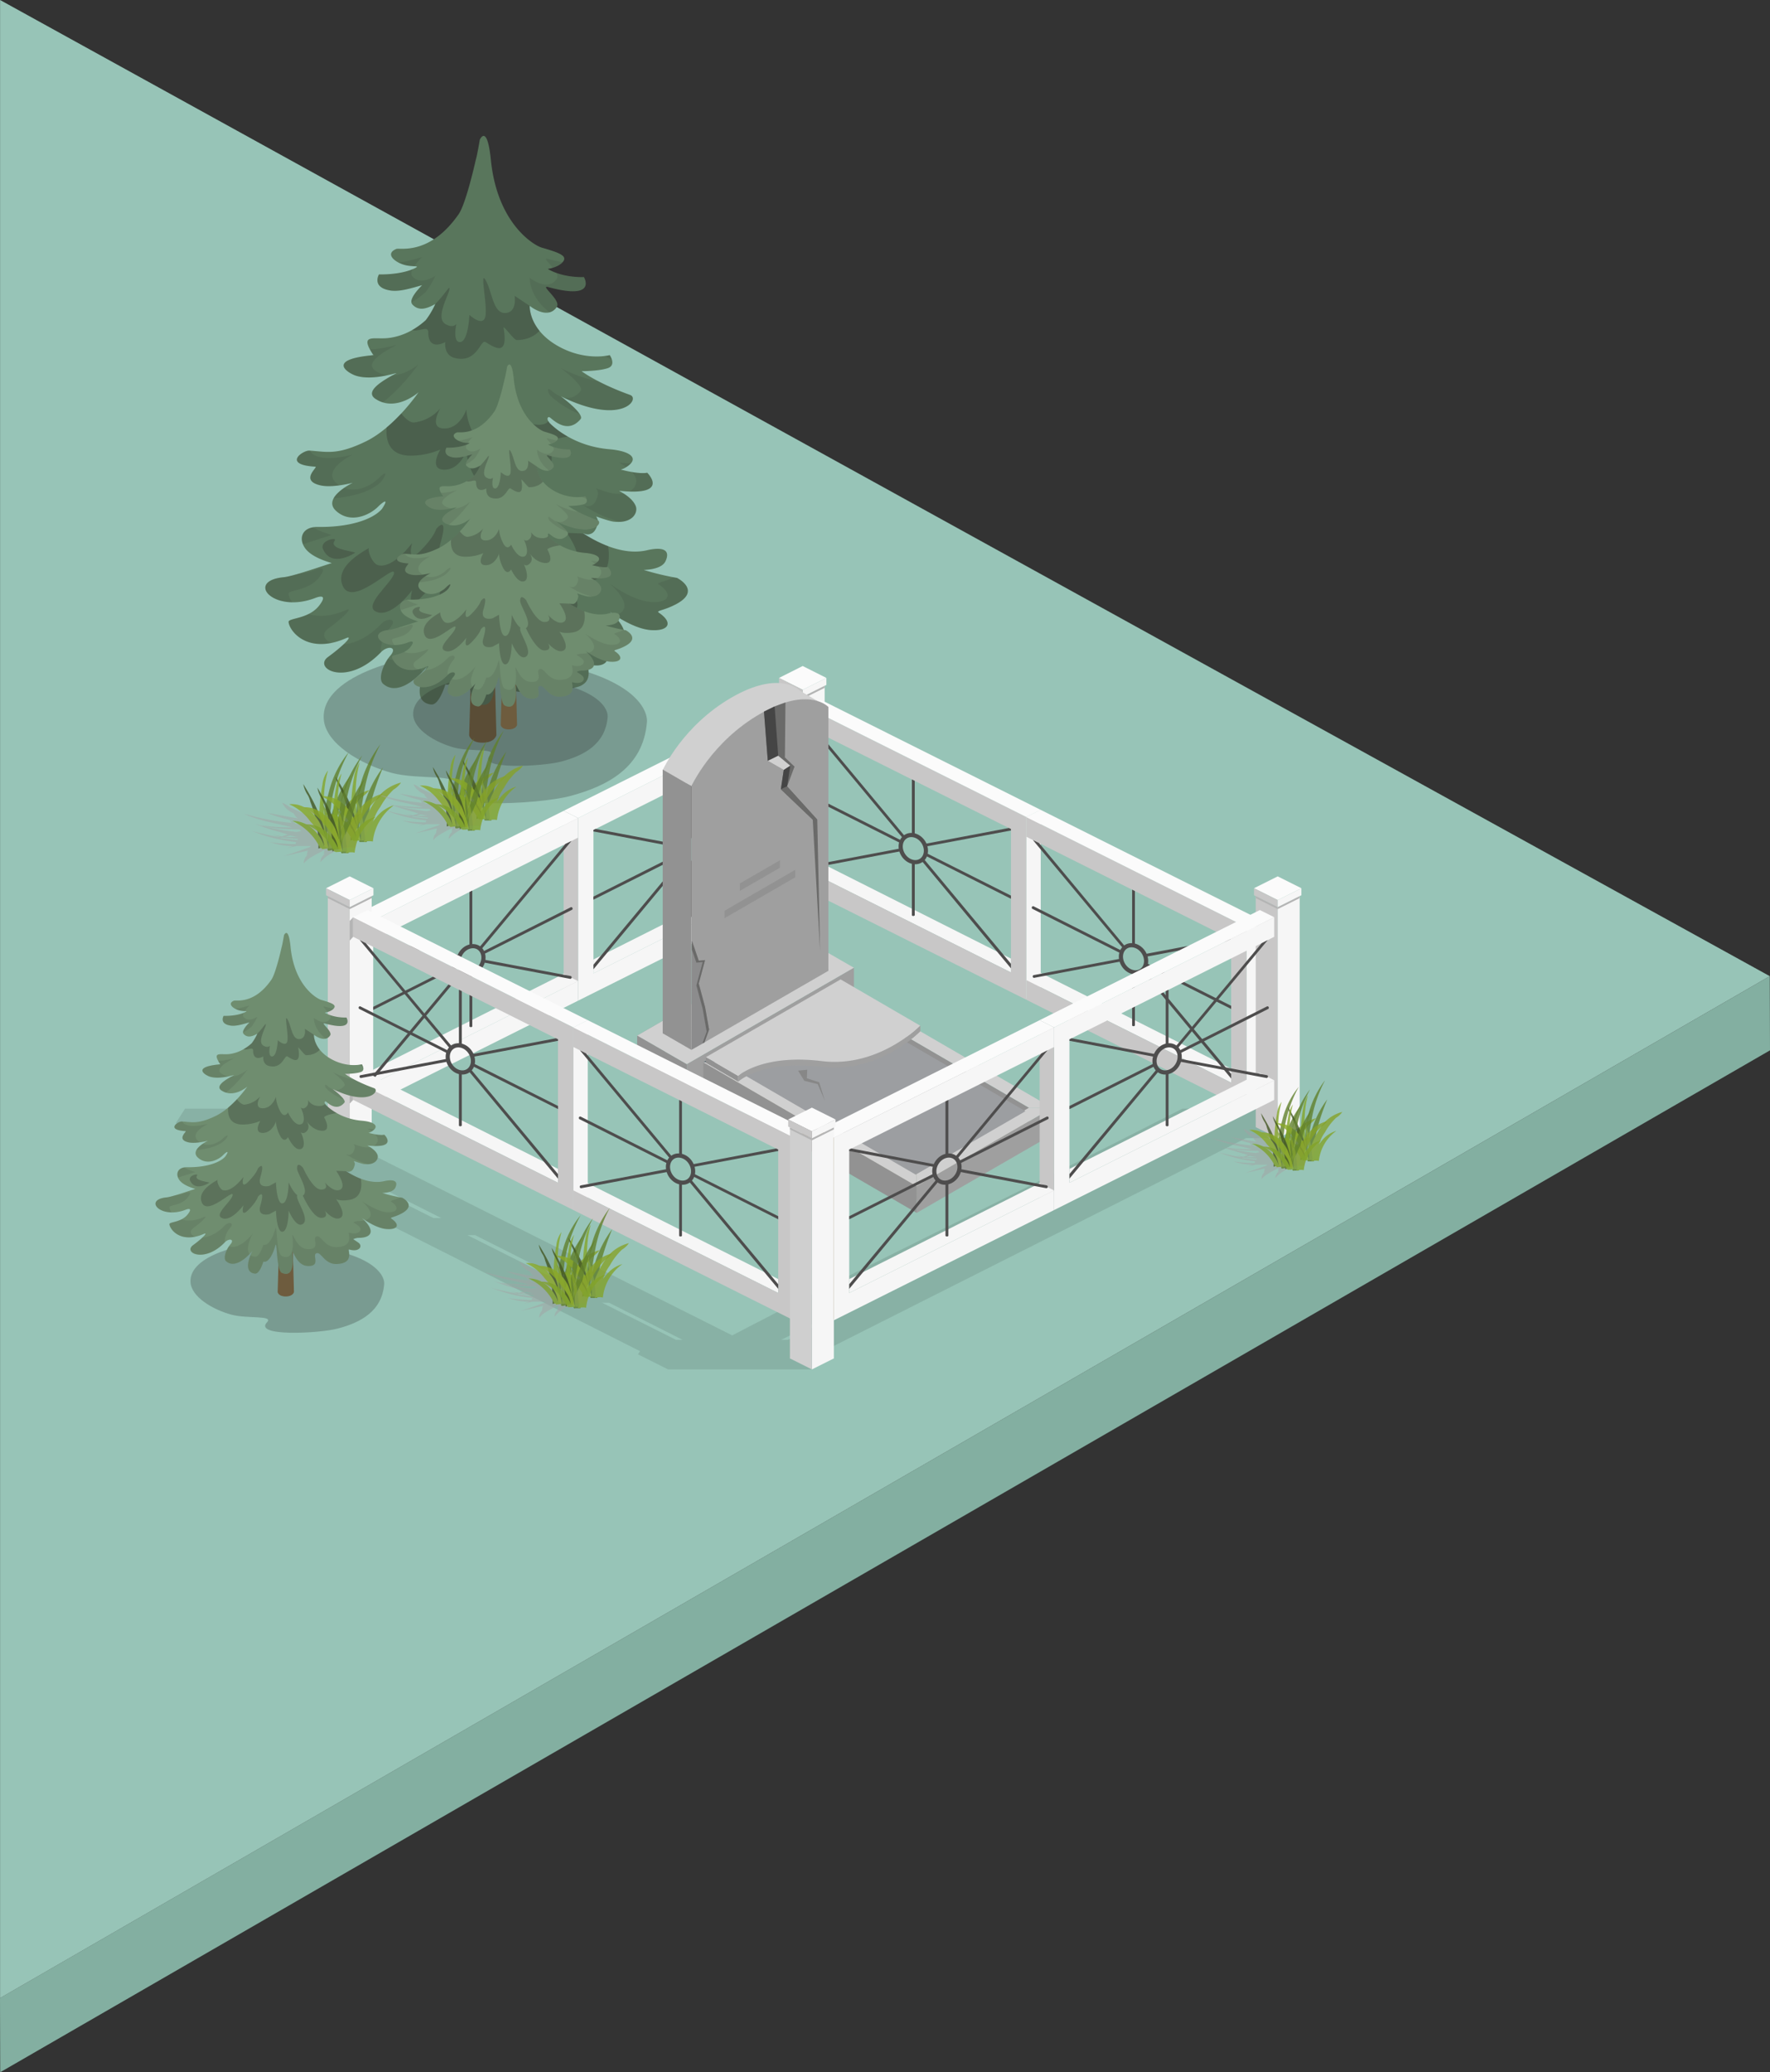 <svg xmlns="http://www.w3.org/2000/svg" xmlns:xlink="http://www.w3.org/1999/xlink" viewBox="0 0 2465.7 2886.2"><rect x="0" y="0" width="2465.7" height="2886.2" fill="#333333" stroke="none"/><defs><style>.cls-1{fill:#9f9f9f;}.cls-2{opacity:0.5;}.cls-16,.cls-19,.cls-2,.cls-21,.cls-34{mix-blend-mode:multiply;}.cls-3{fill:#a2a2a3;}.cls-4{opacity:0.79;}.cls-5{fill:#607f2b;}.cls-6{fill:#83a529;}.cls-7{fill:#425521;}.cls-8{fill:#89a827;}.cls-9{fill:#86a128;}.cls-10{fill:#82a329;}.cls-11{fill:#7b992a;}.cls-12{fill:#7da02a;}.cls-13{isolation:isolate;}.cls-14{fill:#83afa1;}.cls-15{fill:#97c4b7;}.cls-16,.cls-20{fill:#232020;}.cls-16,.cls-21{opacity:0.25;}.cls-17{fill:#6e5c3e;}.cls-18{fill:#59765c;}.cls-19,.cls-31{opacity:0.1;}.cls-22{fill:#6f8d6f;}.cls-23{fill:#f6f6f6;}.cls-23,.cls-24,.cls-25,.cls-26,.cls-27,.cls-28,.cls-29,.cls-30,.cls-31{fill-rule:evenodd;}.cls-24{fill:#cfcfcf;}.cls-25{fill:#fbfbfb;}.cls-26{fill:#c8c7c7;}.cls-27{fill:#b4b4b4;}.cls-28{fill:#4e4d4d;}.cls-29{fill:none;stroke:#4e4d4d;stroke-miterlimit:22.93;stroke-width:5.79px;}.cls-30{fill:#886d40;}.cls-31{fill:#010101;}.cls-32{fill:#d0d0d0;}.cls-33{fill:#929292;}.cls-34{opacity:0.2;}.cls-35{fill:#344145;}.cls-36{fill:#85897c;}.cls-37{fill:#abaf9e;}.cls-38{fill:#5b696d;}.cls-39{fill:#9c9ea1;}.cls-40{clip-path:url(#clip-path);}.cls-41{fill:#6a6a69;}.cls-42{fill:#454545;}.cls-43{fill:#878787;}.cls-44{fill:#8c8c8d;}</style><clipPath id="clip-path"><path class="cls-1" d="M1028.3,1498.5v7.9a57.8,57.8,0,0,1,8.5-5.9c14.6-8.3,48.5-22,108.1-14.7,41.2,4.9,76.3-8.4,100.7-22.5,22.8-13.1,35.5-26.2,36.2-26.9v-7.9c-.7.7-13.4,13.8-36.2,26.9-24.4,14.1-59.5,27.5-100.7,22.5-59.6-7.3-93.6,6.4-108.1,14.8A48.2,48.2,0,0,0,1028.3,1498.5Z"/></clipPath><symbol id="Новый_символ_9" data-name="Новый символ 9" viewBox="0 0 31.2 23.7"><g class="cls-2"><path class="cls-3" d="M15.2,23.4h0a7.9,7.9,0,0,1,3.3-2.3c0-.1,1.4-.5,1.5-.6h2.2V14.7H19.3a15,15,0,0,1-7.2-2.3,5.7,5.7,0,0,0,3.2,2.2h-.7l-.2-.2v.2A31.3,31.3,0,0,1,9,12.4a4.7,4.7,0,0,0-1.4-.8,4.4,4.4,0,0,0,2.3,2.1,2.5,2.5,0,0,0,.8,1L4.6,13.6a30.6,30.6,0,0,0,7.2,1.9l.5.3h-2A3.5,3.5,0,0,0,9.1,15l.4.6a49.2,49.2,0,0,1-8.3-1.5L0,13.8c3.6,1.6,6.8,1.9,9.6,2.7a41.2,41.2,0,0,1-6-.4h0c1.5.6,5.6.8,7.4.8l.4.3-.9.2a49,49,0,0,1-8.3-1.6,41.8,41.8,0,0,0,4.9,1.6l1.6.5-.9.3h0a.1.1,0,0,0-.1.1L5.8,18l1.4.4H6.9a52.9,52.9,0,0,1-5.3-1.2,32.4,32.4,0,0,0,8.8,2.2c-.1.4-.1-.1-.1.4a29.2,29.2,0,0,1-5.1-.4h0a14.2,14.2,0,0,0,4.6.8l-1.2.4,1.8-.4h2.9l-.2.2L9.4,21.7h0l-1.5.5,1.8-.4,3-.7h0a3.6,3.6,0,0,0-.2,1,2.1,2.1,0,0,0-.6,1.6c.6-1,2.7-2,4.1-2.7a3.1,3.1,0,0,0-.1.9A2.1,2.1,0,0,0,15.2,23.4ZM7.6,18.5l3.2.3-.2.2-3.4-.4Zm1.6-.4,1.4.3H8.2Z"/></g><g class="cls-4"><path class="cls-5" d="M17.4,11.4c-.1.6-.1,1.2-.2,1.7s-.4,2.6-.5,3.9a4.1,4.1,0,0,0,.3,3.1,1.4,1.4,0,0,0-.9,0c-.1-.6-.1-1.3-.2-2a28.4,28.4,0,0,1,1-8.7,19.8,19.8,0,0,1,3.9-7.8A30.9,30.9,0,0,0,17.4,11.4Z"/><path class="cls-5" d="M16.6,20.7A23.9,23.9,0,0,1,21.2,6.1c-1.9,4.8-3.5,9.8-3.1,14.8l-1.1.2h-.3A.6.6,0,0,1,16.6,20.7Z"/><path class="cls-6" d="M16.6,20.7c-.7-5.2-1.3-10.5.1-15.5A5.7,5.7,0,0,0,15.6,8a36.7,36.7,0,0,0-.1,12.8Z"/><path class="cls-7" d="M16.4,20l-1.6.7a24.3,24.3,0,0,0-1.6-9.3,5,5,0,0,0-.5-1.3,6,6,0,0,1-.9-2.2C14.1,11.6,16.2,15.7,16.4,20Z"/><path class="cls-8" d="M9,11.9a10,10,0,0,1,4.1,3.3,24.3,24.3,0,0,1,2,2.5,6.5,6.5,0,0,1,.9,3,.6.6,0,0,1,.8,0,17.3,17.3,0,0,0-1.4-4.4,7.6,7.6,0,0,0-2.9-3.5A5.3,5.3,0,0,0,9,11.9Z"/><path class="cls-9" d="M18.8,20a6,6,0,0,0-1.9.6,7.7,7.7,0,0,1,.7-3.6,19.6,19.6,0,0,1,2.7-4.9,8.8,8.8,0,0,1,4.6-3,7.7,7.7,0,0,1-1.6,1.5A18,18,0,0,0,20.7,14,8.8,8.8,0,0,0,19,18.1,4.1,4.1,0,0,1,18.8,20Z"/><path class="cls-10" d="M23.4,13.7a10.6,10.6,0,0,0-4.2,7.2,2.5,2.5,0,0,0-1.7.1,3,3,0,0,1,.2-1,18.3,18.3,0,0,1,2.1-3.9A7.9,7.9,0,0,1,23.4,13.7Z"/><path class="cls-11" d="M17.7,20.6c-.2-3.1-.5-6.4-2.2-9a40.2,40.2,0,0,1,1,5,27.1,27.1,0,0,1,.4,4.1Z"/><path class="cls-12" d="M16,20.3a8.2,8.2,0,0,0-2.4-3.6,6,6,0,0,0-4-1.5A11.2,11.2,0,0,1,15,20.3c.1.2.1.3.2.3h1.6Z"/></g><g class="cls-4"><path class="cls-5" d="M23.8,9.9l-.3,1.7c-.2,1.3-.3,2.6-.5,3.9a4.4,4.4,0,0,0,.4,3,1.2,1.2,0,0,0-1,.1c0-.7-.1-1.4-.1-2a29,29,0,0,1,.9-8.8A22.9,22.9,0,0,1,27.1,0,31.2,31.2,0,0,0,23.8,9.9Z"/><path class="cls-5" d="M22.9,19.1A23.5,23.5,0,0,1,27.6,4.6c-1.9,4.7-3.5,9.7-3.2,14.8H23C22.9,19.4,22.9,19.3,22.9,19.1Z"/><path class="cls-6" d="M22.9,19.1c-.6-5.2-1.3-10.5.1-15.5a6.9,6.9,0,0,0-1.1,2.8,36.7,36.7,0,0,0-.1,12.8Z"/><path class="cls-7" d="M22.7,18.5a4.7,4.7,0,0,0-1.5.6,26.8,26.8,0,0,0-1.6-9.3L19,8.5a6,6,0,0,1-.8-2.1C20.5,10.1,22.5,14.1,22.7,18.5Z"/><path class="cls-8" d="M15.4,10.3a11.7,11.7,0,0,1,4.1,3.3,15,15,0,0,1,1.9,2.5,4.9,4.9,0,0,1,.9,3.1.8.8,0,0,1,.9-.1,32.2,32.2,0,0,0-1.4-4.4,8.3,8.3,0,0,0-2.9-3.5A6.3,6.3,0,0,0,15.4,10.3Z"/><path class="cls-9" d="M25.2,18.4a4,4,0,0,0-1.9.7,7.8,7.8,0,0,1,.6-3.7,19.6,19.6,0,0,1,2.7-4.9,8.7,8.7,0,0,1,4.6-2.9A5,5,0,0,1,29.7,9a14,14,0,0,0-2.6,3.4,9.2,9.2,0,0,0-1.7,4.1A3.9,3.9,0,0,1,25.2,18.4Z"/><path class="cls-10" d="M29.8,12.1a10.2,10.2,0,0,0-4.2,7.2,3.2,3.2,0,0,0-1.7.1,1.2,1.2,0,0,1,.2-1,10.9,10.9,0,0,1,2.1-3.8A7,7,0,0,1,29.8,12.1Z"/><path class="cls-11" d="M24.1,19.1c-.3-3.2-.6-6.4-2.2-9.1a44.2,44.2,0,0,1,1,5,27.1,27.1,0,0,1,.4,4.1Z"/><path class="cls-12" d="M22.4,18.7a8.1,8.1,0,0,0-2.5-3.6,5.8,5.8,0,0,0-4-1.4,10.9,10.9,0,0,1,5.5,5.1.2.2,0,0,0,.2.2c0,.1.1.1.2.1h1.3Z"/></g><g class="cls-4"><path class="cls-5" d="M20.2,12.1l-.3,1.7c-.2,1.3-.3,2.6-.5,3.9a4.4,4.4,0,0,0,.4,3,1.2,1.2,0,0,0-1,.1c0-.7-.1-1.4-.1-2a29,29,0,0,1,.9-8.8,22.9,22.9,0,0,1,3.9-7.8A31.2,31.2,0,0,0,20.2,12.1Z"/><path class="cls-5" d="M19.3,21.3A23.9,23.9,0,0,1,24,6.8c-1.9,4.7-3.5,9.7-3.2,14.8H19.7c-.1,0-.2.1-.3,0S19.3,21.5,19.3,21.3Z"/><path class="cls-6" d="M19.3,21.3c-.6-5.1-1.3-10.5.1-15.5a6.9,6.9,0,0,0-1.1,2.8,36.7,36.7,0,0,0-.1,12.8Z"/><path class="cls-7" d="M19.1,20.7a3.9,3.9,0,0,0-1.5.6A26.8,26.8,0,0,0,16,12l-.6-1.3a6,6,0,0,1-.8-2.1C16.8,12.3,18.9,16.3,19.1,20.7Z"/><path class="cls-8" d="M11.8,12.5a11.7,11.7,0,0,1,4.1,3.3,15,15,0,0,1,1.9,2.5,4.9,4.9,0,0,1,.9,3.1,1,1,0,0,1,.9-.1,32.2,32.2,0,0,0-1.4-4.4,7.9,7.9,0,0,0-3-3.5A5.8,5.8,0,0,0,11.8,12.5Z"/><path class="cls-9" d="M21.5,20.7a3,3,0,0,0-1.8.6,7.8,7.8,0,0,1,.6-3.7A17.5,17.5,0,0,1,23,12.8a8.3,8.3,0,0,1,4.6-3,6.6,6.6,0,0,1-1.5,1.4,14,14,0,0,0-2.6,3.4,9.2,9.2,0,0,0-1.7,4.1A6.4,6.4,0,0,1,21.5,20.7Z"/><path class="cls-10" d="M26.2,14.4A9.8,9.8,0,0,0,22,21.5a3.2,3.2,0,0,0-1.7.1,1.2,1.2,0,0,1,.2-1,10.9,10.9,0,0,1,2.1-3.8A6,6,0,0,1,26.2,14.4Z"/><path class="cls-11" d="M20.5,21.3c-.3-3.1-.6-6.4-2.2-9.1a44.2,44.2,0,0,1,1,5c.3,1.5.2,2.6.4,4.1Z"/><path class="cls-12" d="M18.8,20.9a9.8,9.8,0,0,0-2.5-3.6,5.8,5.8,0,0,0-4-1.4A10.9,10.9,0,0,1,17.8,21c0,.1.1.2.2.3h1.5Z"/></g></symbol></defs><title>2</title><g class="cls-13"><g id="Слой_2" data-name="Слой 2"><g id="Слой_1-2" data-name="Слой 1"><g id="Fon"><polygon class="cls-14" points="0 2782.9 0.3 2886.2 2465.7 1462.9 2465.4 1359.6 0 2782.9"/><polygon class="cls-15" points="0.1 2782.9 2465.4 1359.6 0.1 0 0.1 2782.9"/></g><path class="cls-16" d="M451,1001.3c2.2,34.4,51.9,63.5,94.8,75.2,37,10,99.1,1,83.1,17.8-32.4,34,121,26.2,165,14.5,53-14.1,102.3-40.2,107.3-103.2,1.7-21.2-28.2-91.3-280.9-95C578.9,910,446.8,937.4,451,1001.3Z"/><path class="cls-17" d="M664.4,655.5l17.3.3,9.8,368.1s-2,10.5-19.3,10.5-18.6-10.4-18.6-10.4Z"/><path class="cls-18" d="M943.1,804.9a385.2,385.2,0,0,1-46.4-11.1c26.8-1.1,30-11.1,31.1-13.8,6-14.9-5.9-18.4-26.6-13.6-33.8,7.8-69.8-11.1-89.2-23.8,9.2,3.8,17.7,1.5,21-15.2.4-2-.6-4.9-2.5-8.1,10.4,3.8,20,6.7,24,7.2,26.9,3.3,35.1-12.9,30.8-22.4-6-13.3-24.9-20.8-22.4-20.5,71.8,7.4,38.7-25.2,38.7-25.2s-9.4,2.8-36.8-4.4a26.2,26.2,0,0,0,5.6-2.2c22.1-12.6,9-23.5-21.5-26.1-50.5-4.3-79-32.1-83.4-36.7s-2.9-9.5.4-7.6,24.2,24.7,42.9,2.3c5.8-7-27.5-31.7-27.5-31.7,85.3,42,110.9,3.3,96.5-1.9-46.6-16.8-67.6-33.1-67.6-33.1s23.8,0,36.4-4.2,2.8-18.2,2.8-18.2-30.6,8.3-66.8-9.8C736,461.5,737.9,426,737.9,426s25.2,20.6,37.8,1.4c6.2-9.4-25-31.1-11.7-27.5,69,18.7,49.4-14,49.4-14s-28.1,1.7-50.3-11.3c10-1.7,17.1-5.4,20.5-9.2,7.8-8.8-3.3-13.1-28.9-20.5-10.7-3.1-62-33.1-70.9-122.3-5.2-51.3-15.4-28-15.4-28s-3.8,22.4-5.6,28c0,0-13.4,60.6-23.8,75.6-40.2,57.9-82.1,46.7-86.8,48.5-15.9,6.4-3.5,17.7,10,21.9,11.8,3.8,25,.5,15.2,5.2-20.1,9.5-49.5,8.4-49.5,8.4s-10.7,18.2,15.9,22.4c13.5,2.1,30.6-3.7,44.2-7.4-10.4,10.6-18.4,21.6-13.4,27,9,9.7,20.4,5.6,31.8-.8a111.3,111.3,0,0,1-13.3,22.5c-12.3,11.2-29.9,22.3-52.1,24.9-19.7,2.3-40.1-6.5-22.4,21.5a18.4,18.4,0,0,0,1.7,2.2l-4.5.6c-61.6,6.5-30.1,24.8-20.5,28,25.2,8.4,62.3-6.2,56-2.8-26.6,14-41.7,26.5-28,35.4,28.5,18.7,59.7-9.3,59.7-9.3s-33.2,49-73.8,68.6-54.5,14-78.3,12.6c-8.9-.5-38.3,19.6,8.4,22.4,4.5.2-22.8,19.4,7.5,26.1,16.8,3.7,44.7-3.7,44.7-3.7s-43.6,20.7-23.3,39.2,47.1,5.5,58.3-5.7c8.2-8.1,15.7-12.4,5.6,2.9-13.8,15.9-48.2,25.8-89.5,25.1-21.3-.3-27,15.3-18.2,28.7s31.4,19.6,37.8,21.7c-11.4,3.3-53.8,18.4-66.8,19.6-54.7,5.2-14,51.3,43.9,28.9,7.2-2.8,16.7-4.3,5.6,10.3-14.9,19.6-43.6,17.3-42.9,23.3,1.4,13.1,27,45.8,80.2,22.4,9.8-4.2-.9,8.4-25.2,26.2-21.8,15.9,26.1,42.9,73.7-6.6,9.5-9.8,23.6-7.5,13.1,4.7s-17.3,32.8-10.2,39.2c25.2,22.4,61.6-24.3,61.6-24.3s-27.1,49.5,5.5,53.2c11.2,1.3,19.7-28,19.7-28s14.8,7.5,27.9-37.3c4.2-14.3,2,57.5,14.9,63.4,34.5,15.9,24.3-48.5,24.3-48.5,3.7-1.8,10.2,31.7,36.4,32.7,30.1,1.1,10.7-24.1,18.6-29,11.6-7,18.9,25.6,48.6,24.3,43.8-1.9,23.2-35.2,28.9-33.6,23.3,6.6,32.3-7.8,21.4-15.8-4.1-3.1-8.1-5.8-12-8.3,4.1-1.7,7.9-2.9,11.1-2.9,38,0,36.9-21,9.3-45.8-3-2.6,29.9,23.4,57,25.2,24.7,1.7,31.7-10.2,11.1-24.2-4.6-3.2,6.1-2.4,24.3-12.1C977.8,822.1,943.1,804.9,943.1,804.9Z"/><g class="cls-19"><path class="cls-20" d="M841.7,495.9c3.2,1.6,6.8,3.2,10.6,4.9a25,25,0,0,0-2.9-6.2A49,49,0,0,1,841.7,495.9Z"/><path class="cls-20" d="M877.8,550.1a360.6,360.6,0,0,1-44.9-19.4c-14-2.3-31-7.8-51.6-17.9,0,0,33.3,24.7,27.5,31.7-8.4,10-17.1,11-24.6,8.9C867.2,593,892.1,555.2,877.8,550.1Z"/><path class="cls-20" d="M774.9,380.1c1.6,3,2.2,5.9.8,8.1-12.6,19.2-37.8-1.4-37.8-1.4s-1.4,26.1,27.6,48.2c3.8-.9,7.3-3.2,10.2-7.6,6.2-9.4-25-31.1-11.7-27.5,69,18.7,49.4-14,49.4-14S794.1,387.1,774.9,380.1Z"/><path class="cls-20" d="M783.8,365.1a190.3,190.3,0,0,1-19.8-4.4c-7.8-2.1-.3,4.5,6,12.3,6.4-2,11.1-4.8,13.6-7.6Z"/><path class="cls-20" d="M543.8,404.6c13.5,2.1,30.6-3.7,44.2-7.4-8.7,8.9-15.6,18-14.8,23.9a107.2,107.2,0,0,0,19.9-14.4,110.7,110.7,0,0,0,13.3-22.4c-11.4,6.3-22.8,10.4-31.8.7-2.2-2.4-1.8-5.9.2-10.1-19.9,8.3-46.9,7.3-46.9,7.3S517.2,400.4,543.8,404.6Z"/><path class="cls-20" d="M880.2,657.4a30.1,30.1,0,0,1,5.1,7.5c2.7,6.1.3,15-8.8,19.7,53.7,2,25.1-26.2,25.1-26.2S895.8,660.1,880.2,657.4Z"/><path class="cls-20" d="M872.4,650.6a30.4,30.4,0,0,0,6.4-5.2c-4.6-.1-9.9-.4-15.9-1C861.6,644.2,866.6,646.4,872.4,650.6Z"/><path class="cls-20" d="M554.9,365.6a38.7,38.7,0,0,0,7.3,3c5.6,1.8,11.4,2,15,2.2A97.6,97.6,0,0,1,588,358.1C577.9,360.8,566,364.6,554.9,365.6Z"/><path class="cls-20" d="M436.1,734.4c-13.8,2.3-18.4,13-14.1,23.6,15.9-4.9,33.4-11,40.2-12.9C457.8,743.7,446.1,740.6,436.1,734.4Z"/><path class="cls-20" d="M782.3,552.8c-8.3-3.1-14.7-9.6-16.4-10.6-3.3-1.9-3.4,1.5-.4,7.7,3,3.1,17.3,17.1,42.1,26.9C802.2,568.2,786.4,555.9,782.3,552.8Z"/><path class="cls-20" d="M885.3,704.1c-3.5-7.8-11.4-13.5-16.8-17a46,46,0,0,1-14,.2c-4-.5-13.6-3.4-24-7.2,1.9,3.3,2.9,6.1,2.5,8.1-3.3,16.7-11.8,19-21,15.2,12.4,8.1,31.7,18.8,52.8,23.4C883.4,725.3,889,712.3,885.3,704.1Z"/><path class="cls-20" d="M530.9,908.2c-1.9-8.7,3.8-23.7,12.9-34.3,10.5-12.2-3.6-14.5-13.1-4.7-18.7,19.5-37.5,27.1-52.1,28.2A223.9,223.9,0,0,1,457,915c-21.8,15.9,26.1,42.9,73.7-6.6Z"/><path class="cls-20" d="M457,875.8c24.3-17.8,35-30.4,25.2-26.2-22.1,9.7-39.4,9.8-52.2,5.5-13.9,7-28.5,7-28,11.3,1.2,11.3,20.5,37.1,59.9,29C451.1,891.4,447.7,882.6,457,875.8Z"/><path class="cls-20" d="M588.2,935.9c-11-14.2,7-47.1,7-47.1s-30.3,38.9-54.8,28.6c-8.9,12.8-13.2,29.2-6.8,34.9C552,968.7,576.5,948.1,588.2,935.9Z"/><path class="cls-20" d="M526.5,666.8c-9.2,9.2-28.9,19.7-47,12.6-5.7,3.9-11.8,9-14.8,14.7,31.2-2.6,56.2-11.5,67.4-24.5C542.2,654.3,534.7,658.6,526.5,666.8Z"/><path class="cls-20" d="M840.5,859c-3.2,0-7,1.2-11.1,3,3.9,2.4,7.9,5.1,12,8.2,10.9,8,1.9,22.4-21.4,15.8-5.7-1.6,14.9,31.7-28.9,33.6-29.7,1.3-37-31.3-48.6-24.2-7.9,4.8,11.5,30-18.6,28.9-26.2-.9-32.7-34.5-36.4-32.7,0,0,10.2,64.4-24.3,48.5-12.9-5.9-10.7-77.7-14.9-63.4-13.1,44.8-27.9,37.3-27.9,37.3s-8.5,29.3-19.7,28a19,19,0,0,1-10.2-3.9c-6,14.7-12.9,40.5,10.2,43.1,11.2,1.3,19.7-28,19.7-28s14.8,7.5,27.9-37.3c4.2-14.3,2,57.5,14.9,63.4,34.5,15.9,24.3-48.5,24.3-48.5,3.7-1.8,10.2,31.7,36.4,32.7,30.1,1.1,10.7-24.1,18.6-29,11.6-7,18.9,25.6,48.6,24.3,43.8-1.9,23.2-35.2,28.9-33.6,23.3,6.6,32.3-7.8,21.4-15.8-4.1-3.1-8.1-5.8-12-8.3,4.1-1.7,7.9-2.9,11.1-2.9,35.3,0,36.8-18.2,14.7-40.6A67.8,67.8,0,0,1,840.5,859Z"/><path class="cls-20" d="M943.1,804.9l-4.7-.9c-15.9,7.7-24.8,7.2-20.5,10.2,20.6,14,13.6,25.9-11.1,24.2-27.1-1.8-60-27.8-57-25.1,22.8,20.4,27.5,38.2,7.1,43.8,10.7,7,31.6,19.3,49.9,20.5,24.7,1.7,31.7-10.2,11.1-24.2-4.6-3.2,6.1-2.4,24.3-12.1C977.8,822.1,943.1,804.9,943.1,804.9Z"/><path class="cls-20" d="M495.3,523.1c14.3,4.8,32.6,2.1,44.4-.5a36.8,36.8,0,0,1-16.4-6.1c-13.7-8.9,1.4-21.4,28-35.4,4.7-2.5-15.2,5.1-36.1,5.4l3.4,5.8a18.4,18.4,0,0,0,1.7,2.2l-4.5.6C454.2,501.6,485.7,519.9,495.3,523.1Z"/><path class="cls-20" d="M402,827.2c-.7-6,28-3.7,42.9-23.3,11.1-14.6,1.6-13-5.6-10.2a88,88,0,0,1-25,5.8c-7.9,2.3-14.8,4-18.9,4.4-43.8,4.2-26.5,34.5,11.8,35C404.1,834.6,402.3,830.4,402,827.2Z"/><path class="cls-20" d="M546.4,522.9c-23.5,12.9-35.9,24.5-23.1,32.8a41.5,41.5,0,0,0,10,4.8c28.8-22.6,49.7-53.3,49.7-53.3S566.4,522.1,546.4,522.9Z"/><path class="cls-20" d="M439.3,650c4.5.2-22.8,19.4,7.5,26.1,7.6,1.7,17.5,1.1,26.1-.1a39.1,39.1,0,0,1-4.7-3.6c-20.3-18.5,23.3-39.2,23.3-39.2s-27.9,7.4-44.7,3.7c-9.7-2.1-13.5-5.6-14.3-9.2h-1.6C422,627.1,392.6,647.2,439.3,650Z"/></g><path class="cls-16" d="M751.6,460.8c-14.6-18-13.7-34.8-13.7-34.8l-21-14s3.7,21.5-11.2,23.8c-18.2,2.8-19.6-26.6-28-43.3-10.7-21.4,1.4,30.7-1.4,47.5s-22.4-1.4-22.4-1.4-1.4,36.4-12.6,37.8-5.6-25.2-5.6-25.2-4.3,6.7-15.4,0c-14-8.4,4.2-39.2,5.6-47.6s-4.2,4.2-19.5,19.8a111.3,111.3,0,0,1-13.3,22.5,107.2,107.2,0,0,1-18.8,13.7c8.1,3.3,22.2-6.6,22.2,2.8,0,28,23.8,14,23.8,14s-2.9,18.6,14,22.4c30.8,7,35-26.6,42-22.4,12.9,7.8,32.2,21,25.2-19.6-.9-5.2,14.3,16.8,18.2,16.8C736.9,473.6,746.9,465.8,751.6,460.8Z"/><path class="cls-16" d="M791,608.1c-14.6-8.3-23.2-16.7-25.5-19.1a23.4,23.4,0,0,1-1.2-3c-2.2,3.3-7.3,6.8-19.4,5.2A28.4,28.4,0,0,1,724,577.6c1.2,5.3,1.1,11.6-4.3,16.4-11.2,9.8-15.4-7-9.8,7s8.4,33.6-5.6,33.6-26.6-28-26.6-28-8.4,15.4-18.2-2.8-9.8-33.6-9.8-33.6-8.4,26.6-30.8,26.6-5.6-28-5.6-28a56.3,56.3,0,0,1-36.4,19.6c-6.7.8-15.4-8.9-17.9-12.6a225.4,225.4,0,0,1-20.4,19.5c-1.2,14.6,1.3,38.3,31.3,39.3a105.9,105.9,0,0,0,43.4-8.4s-16.8,28,5.6,28,30.8-26.6,30.8-26.6,0,15.4,9.8,33.6,18.2,2.8,18.2,2.8,12.6,28,26.6,28,11.2-19.6,5.6-33.6-1.4,2.8,9.8-7c9.6-8.5,2.6-22.1.5-25.7,2.5,3.9,13.5,19.6,31.7,22.9,30.7,5.6,9.8-30.8,9.8-30.8S764.1,612,791,608.1Z"/><g class="cls-21"><path class="cls-20" d="M450.2,765.4c12.6,26.6,44.8,4.2,44.8,4.2-9.8-2.8-37.1-5.6-28.6-16.8C470.2,747.7,444.1,752.5,450.2,765.4Z"/><path class="cls-20" d="M821.9,809.5c28.7-5.3,27.5-35,25.2-48.8A185.4,185.4,0,0,1,813,743.2c-16.1-.9-23.4-.9-23.4-.9s25.2,35,9.8,43.4-36.3-16.8-36.3-16.8,11.1,16.8-8.4,16.8-42-50.4-42-50.4-14-17-14,1.4c0,11.5,30,53.1,13.1,63.4l.9,1s22.4,50.4,42,50.4,8.4-16.8,8.4-16.8,20.9,25.2,36.3,16.8-9.8-43.4-9.8-43.4S799.8,813.6,821.9,809.5Z"/><path class="cls-20" d="M822.1,743.8h-.2l-8-.4A15.5,15.5,0,0,0,822.1,743.8Z"/><path class="cls-20" d="M698.9,798.7c-10.7-8.2-19.8-29.8-19.8-29.8s0,46.2-14,49-15.4-49-15.4-49l-15.4,8.4s-28.8,7.4-21-19.6c12.6-43.4-5.6-21-5.6-21s-2.8,11.2-22.4,30.8-11.2-11.2-11.2-11.2-26.6,36.6-47.6,30.8c-7.3-2-14.5-18.2-12.6-23.8-19.7,11.2-43.4,28-37.8,49,10.6,39.5,74.5-29,72.8-14-1.4,12.6-47.6,47.6-22.4,54.6,21,5.8,47.6-30.8,47.6-30.8s-8.4,30.8,11.2,11.2,22.4-30.8,22.4-30.8,18.2-22.4,5.6,21c-7.8,26.9,21,19.6,21,19.6l15.4-8.4s1.4,51.8,15.4,49,14-49,14-49,15.9,38.1,30.8,32.2c21-8.4-11.2-52.5-11.2-64.4C698.7,801,698.8,799.8,698.9,798.7Z"/></g><path class="cls-16" d="M575.6,996c1.4,20.7,31.3,38.2,57.1,45.2,22.2,6.1,59.6.6,50,10.7-19.5,20.5,72.7,15.8,99.2,8.8,31.9-8.5,61.5-24.2,64.6-62.1,1-12.8-17-54.9-169-57.2C652.6,941.1,573.1,957.6,575.6,996Z"/><path class="cls-17" d="M704,788l10.4.2,5.9,221.4s-1.2,6.3-11.6,6.3-11.2-6.2-11.2-6.2Z"/><path class="cls-22" d="M871.7,877.8a232.3,232.3,0,0,1-28-6.6c16.1-.7,18.1-6.7,18.7-8.3,3.6-9-3.5-11.1-16-8.2-20.3,4.7-41.9-6.7-53.6-14.3,5.5,2.3,10.6.9,12.7-9.1.2-1.3-.4-3-1.6-4.9,6.2,2.2,12,4,14.4,4.3,16.2,2,21.1-7.7,18.6-13.5-3.6-8-15-12.5-13.5-12.3,43.2,4.5,23.3-15.2,23.3-15.2s-5.6,1.7-22.1-2.6a14.2,14.2,0,0,0,3.3-1.3c13.3-7.6,5.4-14.1-12.9-15.7-30.4-2.6-47.5-19.3-50.1-22s-1.8-5.8.1-4.7,14.6,14.9,25.9,1.4c3.5-4.2-16.6-19-16.6-19,51.3,25.2,66.7,2,58.1-1.2-28.1-10.1-40.7-19.9-40.7-19.9s14.3,0,21.9-2.5,1.7-10.9,1.7-10.9-18.4,4.9-40.2-5.9c-28-14.1-26.9-35.4-26.9-35.4s15.2,12.3,22.7.8c3.8-5.6-15-18.7-7-16.5,41.6,11.2,29.8-8.4,29.8-8.4s-17,1-30.3-6.8c6-1,10.3-3.3,12.3-5.6,4.7-5.3-2-7.8-17.4-12.3-6.4-1.9-37.3-19.9-42.6-73.5-3.1-30.9-9.3-16.9-9.3-16.9s-2.3,13.5-3.4,16.9c0,0-8,36.4-14.3,45.4-24.1,34.8-49.4,28.1-52.2,29.2-9.5,3.8-2.1,10.6,6.1,13.2s15,.3,9.1,3.1c-12.1,5.7-29.8,5-29.8,5s-6.4,11,9.6,13.5c8.1,1.3,18.4-2.2,26.6-4.4-6.3,6.4-11.1,13-8.1,16.2,5.4,5.8,12.3,3.4,19.1-.5a66.3,66.3,0,0,1-8,13.5c-7.4,6.8-17.9,13.5-31.3,15-11.8,1.4-24.1-3.9-13.5,12.9l1,1.4-2.7.3c-37,4-18.1,14.9-12.3,16.9,15.1,5,37.5-3.7,33.7-1.7-16,8.4-25.1,15.9-16.9,21.3,17.2,11.2,35.9-5.6,35.9-5.6s-19.9,29.5-44.3,41.2-32.8,8.5-47.1,7.6c-5.4-.3-23,11.8,5,13.5,2.7.2-13.7,11.7,4.5,15.7,10.1,2.2,26.9-2.2,26.9-2.2s-26.2,12.4-14,23.5,28.4,3.4,35.1-3.3c4.9-5,9.4-7.5,3.4,1.6-8.4,9.6-29,15.6-53.9,15.2-12.8-.2-16.2,9.2-11,17.2s19,11.8,22.8,13.1c-6.9,2-32.4,11-40.2,11.8-32.9,3.1-8.4,30.9,26.4,17.4,4.4-1.7,10.1-2.6,3.4,6.1-9,11.8-26.2,10.5-25.8,14.1.9,7.9,16.2,27.5,48.2,13.4,5.9-2.5-.5,5.1-15.1,15.8-13.1,9.6,15.7,25.8,44.3-4,5.7-5.9,14.2-4.5,7.9,2.8s-10.4,19.8-6.1,23.6c15.1,13.5,37-14.6,37-14.6s-16.3,29.8,3.3,32c6.7.8,11.8-16.8,11.8-16.8s9,4.5,16.8-22.5c2.5-8.6,1.2,34.6,9,38.2,20.8,9.5,14.6-29.2,14.6-29.2,2.2-1.1,6.2,19.1,21.9,19.6,18.1.7,6.5-14.4,11.2-17.3,7-4.3,11.3,15.3,29.2,14.5,26.4-1.1,14-21.1,17.4-20.2,14,4,19.4-4.7,12.9-9.5a84,84,0,0,0-7.2-4.9,16.8,16.8,0,0,1,6.6-1.8c22.9,0,22.2-12.7,5.7-27.5-1.8-1.6,17.9,14,34.2,15.1s19.1-6.2,6.7-14.6c-2.8-1.9,3.7-1.4,14.6-7.3C892.5,888.2,871.7,877.8,871.7,877.8Z"/><g class="cls-19"><path class="cls-20" d="M810.6,692l6.4,3a14.1,14.1,0,0,0-1.7-3.7A40.2,40.2,0,0,1,810.6,692Z"/><path class="cls-20" d="M832.4,724.6a200.2,200.2,0,0,1-27.1-11.7c-8.3-1.4-18.6-4.6-31-10.7,0,0,20.1,14.9,16.6,19.1-5.1,6-10.3,6.6-14.8,5.3C826,750.4,840.9,727.7,832.4,724.6Z"/><path class="cls-20" d="M770.5,622.4c.9,1.8,1.3,3.5.4,4.9-7.5,11.5-22.7-.9-22.7-.9s-.8,15.7,16.6,29a9.9,9.9,0,0,0,6.1-4.6c3.8-5.6-15-18.7-7-16.5,41.6,11.2,29.8-8.4,29.8-8.4A64.8,64.8,0,0,1,770.5,622.4Z"/><path class="cls-20" d="M775.8,613.4a118.3,118.3,0,0,1-11.9-2.7c-4.7-1.3-.2,2.7,3.6,7.4,3.9-1.2,6.7-2.9,8.2-4.6Z"/><path class="cls-20" d="M631.5,637.1c8.1,1.3,18.4-2.2,26.6-4.4-5.3,5.3-9.4,10.8-9,14.3a63.8,63.8,0,0,0,12-8.6,66.3,66.3,0,0,0,8-13.5c-6.8,3.8-13.7,6.3-19.1.4-1.3-1.4-1.1-3.6.1-6-12,5-28.2,4.3-28.2,4.3S615.5,634.6,631.5,637.1Z"/><path class="cls-20" d="M833.8,789.2a18,18,0,0,1,3.1,4.5c1.6,3.7.2,9-5.3,11.8,32.3,1.2,15.1-15.8,15.1-15.8S843.2,790.8,833.8,789.2Z"/><path class="cls-20" d="M829.1,785.1A19.6,19.6,0,0,0,833,782c-2.8-.1-6-.3-9.6-.7C822.6,781.2,825.6,782.5,829.1,785.1Z"/><path class="cls-20" d="M638.2,613.7a25.3,25.3,0,0,0,4.4,1.8,37.3,37.3,0,0,0,9,1.3,53.2,53.2,0,0,1,6.5-7.7C652,610.7,644.8,613.1,638.2,613.7Z"/><path class="cls-20" d="M566.7,835.5c-8.3,1.3-11,7.8-8.5,14.2,9.6-3,20.1-6.6,24.2-7.8C579.8,841.1,572.7,839.2,566.7,835.5Z"/><path class="cls-20" d="M774.9,726.2c-5-1.8-8.8-5.7-9.9-6.3s-2,.9-.1,4.6c1.8,1.9,10.3,10.3,25.3,16.2C786.9,735.5,777.4,728.1,774.9,726.2Z"/><path class="cls-20" d="M836.9,817.2c-2.1-4.6-6.9-8.1-10.2-10.2a28.9,28.9,0,0,1-8.4.1c-2.4-.3-8.2-2-14.4-4.3,1.2,2,1.8,3.7,1.6,4.9-2.1,10-7.2,11.4-12.7,9.1,7.5,4.9,19.1,11.3,31.8,14.1C835.8,830,839.1,822.2,836.9,817.2Z"/><path class="cls-20" d="M623.7,940c-1.2-5.2,2.3-14.2,7.8-20.6s-2.2-8.7-7.9-2.8c-11.3,11.7-22.6,16.3-31.3,16.9a145.3,145.3,0,0,1-13,10.6c-13.1,9.6,15.7,25.8,44.3-4C623.7,940.1,623.7,940.1,623.7,940Z"/><path class="cls-20" d="M579.3,920.5c14.6-10.7,21-18.3,15.1-15.7-13.3,5.8-23.7,5.8-31.4,3.3-8.3,4.2-17.1,4.2-16.8,6.8.7,6.8,12.3,22.3,36,17.4C575.7,929.9,573.7,924.6,579.3,920.5Z"/><path class="cls-20" d="M658.2,956.7c-6.6-8.6,4.2-28.3,4.2-28.3s-18.2,23.3-32.9,17.2c-5.4,7.6-8,17.5-4.1,20.9C636.4,976.4,651.1,964,658.2,956.7Z"/><path class="cls-20" d="M621.1,794.8c-5.6,5.5-17.4,11.8-28.3,7.6-3.4,2.3-7.1,5.4-8.9,8.8,18.8-1.5,33.8-6.9,40.6-14.7S626,789.9,621.1,794.8Z"/><path class="cls-20" d="M809.9,910.4a16.8,16.8,0,0,0-6.6,1.8c2.3,1.4,4.7,3.1,7.2,4.9,6.5,4.9,1.1,13.5-12.9,9.6-3.4-1,9,19-17.4,20.2-17.9.7-22.2-18.9-29.2-14.6-4.7,2.9,6.9,18-11.2,17.4-15.7-.6-19.7-20.8-21.9-19.7,0,0,6.2,38.8-14.6,29.2-7.8-3.6-6.5-46.7-9-38.1-7.8,26.9-16.8,22.4-16.8,22.4s-5.1,17.6-11.8,16.8a11,11,0,0,1-6.1-2.3c-3.6,8.8-7.8,24.3,6.1,25.9,6.7.8,11.8-16.8,11.8-16.8s9,4.5,16.8-22.5c2.5-8.6,1.2,34.6,9,38.2,20.8,9.5,14.6-29.2,14.6-29.2,2.2-1.1,6.2,19.1,21.9,19.6,18.1.7,6.5-14.4,11.2-17.3,7-4.3,11.3,15.3,29.2,14.5,26.4-1.1,14-21.1,17.4-20.2,14,4,19.4-4.7,12.9-9.5a84,84,0,0,0-7.2-4.9,16.8,16.8,0,0,1,6.6-1.8c21.3,0,22.2-11,8.9-24.5A37.5,37.5,0,0,1,809.9,910.4Z"/><path class="cls-20" d="M871.7,877.8l-2.9-.5c-9.5,4.7-14.9,4.4-12.3,6.2,12.4,8.4,8.1,15.6-6.7,14.5s-36-16.7-34.2-15.1c13.6,12.3,16.4,23,4.2,26.4,6.4,4.2,19,11.6,30,12.3,14.8,1,19.1-6.2,6.7-14.6-2.8-1.9,3.7-1.4,14.6-7.3C892.5,888.2,871.7,877.8,871.7,877.8Z"/><path class="cls-20" d="M602.3,708.4c8.6,2.8,19.6,1.2,26.7-.3a22.8,22.8,0,0,1-9.9-3.7c-8.2-5.3.9-12.9,16.9-21.3,2.8-1.5-9.2,3.1-21.7,3.3a32.9,32.9,0,0,0,2,3.4l1,1.4-2.7.3C577.6,695.5,596.5,706.4,602.3,708.4Z"/><path class="cls-20" d="M546.2,891.3c-.4-3.6,16.8-2.2,25.8-14,6.7-8.8,1-7.9-3.4-6.2a49.1,49.1,0,0,1-15,3.5,70,70,0,0,1-11.4,2.7c-26.3,2.5-15.9,20.7,7.1,21A15.4,15.4,0,0,1,546.2,891.3Z"/><path class="cls-20" d="M633,708.3C618.9,716,611.4,723,619.1,728a28.1,28.1,0,0,0,6.1,2.9c17.3-13.6,29.8-32.1,29.8-32.1S645.1,707.8,633,708.3Z"/><path class="cls-20" d="M568.6,784.7c2.7.2-13.7,11.7,4.5,15.7,4.6,1,10.6.6,15.7-.1a25.5,25.5,0,0,1-2.8-2.1c-12.2-11.2,14-23.6,14-23.6s-16.8,4.5-26.9,2.2c-5.8-1.3-8.1-3.3-8.6-5.5h-.9C558.2,770.9,540.6,783,568.6,784.7Z"/></g><path class="cls-16" d="M756.4,670.9c-8.7-10.8-8.2-20.9-8.2-20.9l-12.6-8.4s2.2,12.9-6.8,14.3c-10.9,1.7-11.7-16-16.8-26.1-6.4-12.8.9,18.5-.8,28.6s-13.5-.8-13.5-.8-.8,21.9-7.6,22.7-3.3-15.2-3.3-15.2-2.7,4-9.3,0c-8.4-5,2.5-23.5,3.4-28.6s-2.6,2.6-11.8,11.9a66.3,66.3,0,0,1-8,13.5,63.5,63.5,0,0,1-11.3,8.3c4.9,2,13.4-4,13.4,1.7,0,16.8,14.3,8.4,14.3,8.4s-1.7,11.2,8.4,13.5c18.5,4.2,21.1-16,25.3-13.5,7.7,4.7,19.3,12.6,15.1-11.8-.5-3.1,8.6,10.1,11,10.1C747.6,678.6,753.7,673.9,756.4,670.9Z"/><path class="cls-16" d="M780.2,759.5a68.6,68.6,0,0,1-15.3-11.4,9.7,9.7,0,0,1-.8-1.9c-1.3,2-4.4,4.1-11.7,3.1a16.5,16.5,0,0,1-12.5-8.2c.7,3.2.6,7.1-2.6,9.9-6.8,5.9-9.3-4.2-5.9,4.2s5,20.2-3.4,20.2-16-16.8-16-16.8-5,9.3-10.9-1.7-5.9-20.2-5.9-20.2-5.1,16-18.6,16-3.3-16.8-3.3-16.8a34,34,0,0,1-21.9,11.8c-4,.4-9.3-5.4-10.8-7.6a137.1,137.1,0,0,1-12.2,11.7c-.8,8.8.7,23,18.8,23.6a62.8,62.8,0,0,0,26.1-5s-10.1,16.8,3.3,16.8,18.6-16,18.6-16,0,9.3,5.9,20.2,10.9,1.7,10.9,1.7,7.6,16.8,16,16.8,6.7-11.7,3.4-20.2-.9,1.7,5.9-4.2,1.5-13.3.3-15.4c1.5,2.3,8.1,11.7,19,13.7,18.5,3.4,5.9-18.5,5.9-18.5S764,761.9,780.2,759.5Z"/><g class="cls-21"><path class="cls-20" d="M575.2,854.1c7.6,16,26.9,2.6,26.9,2.6-5.8-1.7-22.3-3.4-17.2-10.1C587.2,843.5,571.5,846.4,575.2,854.1Z"/><path class="cls-20" d="M798.7,880.7c17.3-3.3,16.6-21.1,15.2-29.4a114.2,114.2,0,0,1-20.5-10.5c-9.7-.5-14.1-.5-14.1-.5s15.2,21,5.9,26-21.8-10.1-21.8-10.1,6.7,10.1-5.1,10.1S733,836,733,836s-8.4-10.2-8.4.9c0,6.9,18.1,31.9,7.9,38.1l.5.6s13.5,30.3,25.3,30.3,5.1-10.1,5.1-10.1S776,911,785.2,905.9s-5.9-26.1-5.9-26.1S785.4,883.1,798.7,880.7Z"/><path class="cls-20" d="M798.8,841.1h-.1l-4.7-.3A8,8,0,0,0,798.8,841.1Z"/><path class="cls-20" d="M724.8,874.1c-6.5-4.9-11.9-17.9-11.9-17.9s0,27.8-8.5,29.5-9.2-29.5-9.2-29.5l-9.3,5.1s-17.3,4.4-12.6-11.8c7.6-26.1-3.4-12.6-3.4-12.6s-1.7,6.7-13.5,18.5-6.7-6.7-6.7-6.7-16,22-28.6,18.5c-4.5-1.2-8.7-11-7.6-14.3-11.9,6.7-26.1,16.8-22.7,29.4,6.3,23.8,44.8-17.4,43.8-8.4s-28.7,28.6-13.5,32.9c12.6,3.5,28.6-18.6,28.6-18.6s-5,18.6,6.7,6.8,13.5-18.6,13.5-18.6,11-13.4,3.4,12.7c-4.7,16.1,12.6,11.7,12.6,11.7l9.3-5s.8,31.1,9.2,29.5,8.5-29.5,8.5-29.5,9.6,22.9,18.5,19.4c12.6-5.1-6.8-31.6-6.8-38.8A15.2,15.2,0,0,1,724.8,874.1Z"/></g><use width="31.2" height="23.67" transform="translate(339.5 1036.6) scale(7.03)" xlink:href="#Новый_символ_9"/><polygon class="cls-23" points="1118.2 970.5 1118.2 1292.3 1148.8 1277 1148.8 955.2 1118.2 970.5"/><polygon class="cls-24" points="1118.2 970.5 1118.2 1292.3 1087.6 1277 1087.6 955.2 1118.2 970.5"/><polygon class="cls-25" points="1151.2 944.2 1118.2 960.7 1085.2 944.2 1118.2 927.6 1151.2 944.2"/><polygon class="cls-23" points="1118.2 960.7 1118.2 970.5 1151.2 954 1151.2 944.2 1118.2 960.7"/><polygon class="cls-26" points="1118.2 960.7 1118.2 970.5 1085.2 954 1085.2 944.2 1118.2 960.7"/><polygon class="cls-27" points="1118.2 970.5 1118.2 973.3 1148.8 958 1148.8 955.2 1118.2 970.5"/><polygon class="cls-27" points="1118.2 970.5 1118.2 973.3 1087.6 958 1087.6 955.2 1118.2 970.5"/><polygon class="cls-27" points="1118.2 989.7 1118.2 1017 1123 1011.9 1123 984.6 1118.2 989.7"/><polygon class="cls-27" points="1118.2 1216.8 1118.2 1244.1 1123 1239 1123 1211.6 1118.2 1216.8"/><polygon class="cls-23" points="1408.3 1354.4 1123 1211.6 1143.1 1201.6 1408.3 1335.1 1408.3 1354.4"/><path class="cls-26" d="M1123,1239v-27.4l285.3,142.8V1154.7L1123,1011.9V984.6L1429.8,1138v254.5Z"/><polygon class="cls-25" points="1429.8 1138 1123 984.5 1143.1 974.5 1449.8 1128 1429.8 1138"/><polygon class="cls-23" points="1429.8 1138 1429.8 1391.3 1449.8 1381.3 1449.8 1128 1429.8 1138"/><path class="cls-28" d="M1408.3,1348.7l-124.9-150.4a18.6,18.6,0,0,0,2.9-2.7l122,146.7v6.4Zm-134-147.9v74.1c-1.4,1.1-2.7,1.3-4,0v-74.8a17.6,17.6,0,0,0,4,.7Zm-18.5-15.4-122.4,23.1c-1.8-.9-2.1-2.2-.7-3.8l122.2-23.1a23.4,23.4,0,0,0,.9,3.8Zm-.6-10.7L1131,1112.1c-1-2.3-.2-3.3,1.7-3.5l123.8,62.4a14.7,14.7,0,0,0-1.3,3.7Zm3.1-6.6a12,12,0,0,1,2.9-2.6l-120.5-144.8-8.6-4.3,126.2,151.7Zm12-5.1v-77.4l4,2v76.1a14.6,14.6,0,0,0-4-.7Zm17.3,12.5,117.9-22.3,2.8,1.5v2L1289,1179.2a16.6,16.6,0,0,0-1.4-3.7Zm2,12.2a12.6,12.6,0,0,1-1,3.8l119.7,60.3v-4.4Z"/><path class="cls-29" d="M1261.7,1165.2c7.7-4.9,18.7-1.4,24.6,7.8s4.3,20.7-3.4,25.6-18.7,1.4-24.6-7.8S1253.9,1170.1,1261.7,1165.2Z"/><polygon class="cls-23" points="1715.1 1507.9 1429.8 1365.1 1449.8 1355.1 1715.1 1488.6 1715.1 1507.9"/><path class="cls-26" d="M1429.8,1392.5v-27.4l285.3,142.8V1308.2l-285.3-142.8V1138l306.8,153.5V1546Z"/><polygon class="cls-25" points="1736.6 1291.5 1429.8 1138 1449.8 1128 1756.6 1281.5 1736.6 1291.5"/><polygon class="cls-23" points="1736.6 1291.5 1736.6 1544.8 1756.6 1534.8 1756.6 1281.5 1736.6 1291.5"/><path class="cls-28" d="M1715.1,1502.2l-125-150.4a15,15,0,0,0,2.9-2.7l122.1,146.7v6.4ZM1581,1354.3v74.1c-1.3,1.1-2.6,1.3-3.9,0v-74.8a17.8,17.8,0,0,0,3.9.7Zm-18.4-15.4L1440.2,1362c-1.9-.9-2.1-2.2-.7-3.8l122.2-23.1a23.4,23.4,0,0,0,.9,3.8Zm-.6-10.7-124.3-62.6c-.9-2.3-.1-3.3,1.8-3.5l123.8,62.4a11.6,11.6,0,0,0-1.3,3.7Zm3.1-6.6a13.7,13.7,0,0,1,2.8-2.6l-120.4-144.8-8.7-4.3,126.3,151.7Zm12-5.1v-77.4l3.9,2v76.1a13.4,13.4,0,0,0-3.9-.7Zm17.3,12.4,117.8-22.2,2.9,1.5v1.9l-119.3,22.6a29.2,29.2,0,0,0-1.4-3.8Zm2,12.2a15.9,15.9,0,0,1-1,3.9l119.7,60.3v-4.4Z"/><path class="cls-29" d="M1568.4,1318.7c7.7-4.9,18.7-1.4,24.6,7.8s4.4,20.7-3.3,25.6-18.7,1.4-24.6-7.8S1560.7,1323.6,1568.4,1318.7Z"/><polygon class="cls-27" points="972.5 1185.5 972.5 1212.7 977.9 1210 977.9 1182.6 972.5 1185.5"/><polygon class="cls-23" points="826.7 1355.7 1112 1213 1091.9 1202.9 826.6 1336.4 826.7 1355.7"/><path class="cls-23" d="M1112,1240.3V1213L826.7,1355.7V1156L1112,1013.2V985.9L805.2,1139.4v254.4Z"/><polygon class="cls-25" points="805.2 1139.4 1112 985.9 1091.9 975.8 785.2 1129.3 805.2 1139.4"/><polygon class="cls-26" points="805.2 1139.4 805.2 1392.6 785.2 1382.6 785.2 1129.3 805.2 1139.4"/><path class="cls-28" d="M826.7,1350l124.9-150.4a18.6,18.6,0,0,1-2.9-2.7l-122,146.7v6.4Zm134-147.9v74.1c1.4,1.1,2.7,1.3,4,0v-74.8a18.7,18.7,0,0,1-4,.7Zm18.5-15.3,122.4,23.1c1.8-1,2.1-2.3.7-3.9l-122.2-23.1a27.4,27.4,0,0,1-.9,3.9Zm.6-10.8,124.2-62.6c1-2.2.2-3.2-1.7-3.5l-123.8,62.4a14.7,14.7,0,0,1,1.3,3.7Zm-3.1-6.5a15,15,0,0,0-2.9-2.7l120.5-144.7,8.6-4.4L976.7,1169.5Zm-12-5.2v-77.4l-4,2V1165a18.7,18.7,0,0,1,4-.7Zm-17.3,12.5-117.9-22.3-2.9,1.5v2L946,1180.5a16.6,16.6,0,0,1,1.4-3.7Zm-2.1,12.2a19,19,0,0,0,1.1,3.9l-119.8,60.2v-4.3Z"/><path class="cls-29" d="M973.3,1166.5c-7.7-4.9-18.7-1.4-24.6,7.8s-4.3,20.7,3.4,25.6,18.7,1.4,24.6-7.8S981,1171.4,973.3,1166.5Z"/><polygon class="cls-23" points="519.9 1509.2 805.2 1366.4 785.2 1356.4 519.9 1489.9 519.9 1509.2"/><path class="cls-23" d="M805.2,1393.8v-27.4L519.9,1509.2V1309.5l285.3-142.8v-27.3L498.4,1292.9v254.4Z"/><polygon class="cls-25" points="498.4 1292.9 805.2 1139.4 785.2 1129.3 478.4 1282.8 498.4 1292.9"/><polygon class="cls-30" points="498.4 1292.9 498.4 1546.1 478.4 1536.1 478.4 1282.8 498.4 1292.9"/><path class="cls-28" d="M519.9,1503.5l125-150.4a15,15,0,0,1-2.9-2.7L519.9,1497.1v6.4ZM654,1355.6v74.1c1.3,1.1,2.6,1.3,3.9,0v-74.8a17.8,17.8,0,0,1-3.9.7Zm18.4-15.3,122.4,23.1c1.9-1,2.1-2.3.7-3.9l-122.2-23.1a27.4,27.4,0,0,1-.9,3.9Zm.6-10.8,124.3-62.6c.9-2.2.1-3.2-1.8-3.5l-123.8,62.4a14.7,14.7,0,0,1,1.3,3.7Zm-3.1-6.5a15,15,0,0,0-2.9-2.7l120.5-144.8,8.7-4.3L669.9,1323Zm-12-5.2v-77.4l-3.9,2v76.1a17.8,17.8,0,0,1,3.9-.7Zm-17.3,12.5L522.8,1308l-2.9,1.5v2L639.2,1334a23.5,23.5,0,0,1,1.4-3.7Zm-2,12.2a16.4,16.4,0,0,0,1,3.8l-119.7,60.3v-4.3Z"/><path class="cls-29" d="M666.6,1320c-7.7-4.9-18.8-1.4-24.6,7.8s-4.4,20.7,3.3,25.6,18.7,1.4,24.6-7.8S674.3,1324.9,666.6,1320Z"/><polygon class="cls-27" points="1107.1 1215.4 1107.1 1242.7 1112 1240.3 1112 1213 1107.1 1215.4"/><polygon class="cls-26" points="1779.9 1263.5 1779.9 1585.2 1749.3 1569.9 1749.3 1248.2 1779.9 1263.5"/><polygon class="cls-23" points="1779.9 1263.5 1779.9 1585.2 1810.5 1569.9 1810.5 1248.2 1779.9 1263.5"/><polygon class="cls-25" points="1746.9 1237.1 1779.9 1253.6 1812.9 1237.1 1779.9 1220.6 1746.9 1237.1"/><polygon class="cls-26" points="1779.9 1253.6 1779.9 1263.5 1746.9 1246.9 1746.9 1237.1 1779.9 1253.6"/><polygon class="cls-23" points="1779.9 1253.6 1779.9 1263.5 1812.9 1246.9 1812.9 1237.1 1779.9 1253.6"/><polygon class="cls-27" points="1779.9 1263.5 1779.9 1266.2 1749.3 1250.9 1749.3 1248.2 1779.9 1263.5"/><polygon class="cls-27" points="1779.9 1263.5 1779.9 1266.2 1810.5 1250.9 1810.5 1248.2 1779.9 1263.5"/><path class="cls-31" d="M1749.3,1544.1H1647.2q-83.2,42.5-166.8,84.4h-1.1v.5c-153,76.9-307.5,151.6-459.3,230.9L559.9,1629v-.5h-1.1l-86.3-43.3h14.7v-41.1H257.8l-12.9,20.1,42.1,21h16.6l588,296.7-2.9,4.4,42,21H1131V1890l604.7-304.8h44.2l-30.6-15.3ZM468.2,1628.5,382,1585.2h12.1l85.8,43.3Zm135.6,68-88.2-44.2H527l87.7,44.2Zm187.4,94.1-140-70.3h10.7l139.3,70.3Zm47.4,23.8h9.7l102.8,51.8h-9.2Zm258.7,51.8h-9.2l102.8-51.8h9.7Zm150.7-75.6h-10l139.4-70.3h10.7Zm187.5-94.1h-11l87.7-44.2h11.4Zm135.5-68h-11.7l85.9-43.3h12.1Z"/><polygon class="cls-23" points="487.2 1263.5 487.2 1585.2 517.8 1569.9 517.8 1248.2 487.2 1263.5"/><polygon class="cls-24" points="487.2 1263.5 487.2 1585.2 456.6 1569.9 456.6 1248.2 487.2 1263.5"/><polygon class="cls-25" points="520.2 1237.1 487.2 1253.6 454.2 1237.1 487.2 1220.6 520.2 1237.1"/><polygon class="cls-23" points="487.2 1253.6 487.2 1263.5 520.2 1246.9 520.2 1237.1 487.2 1253.6"/><polygon class="cls-26" points="487.2 1253.6 487.2 1263.5 454.2 1246.9 454.2 1237.1 487.2 1253.6"/><polygon class="cls-27" points="487.2 1263.5 487.2 1266.2 517.8 1250.9 517.8 1248.2 487.2 1263.5"/><polygon class="cls-27" points="487.2 1263.5 487.2 1266.2 456.6 1250.9 456.6 1248.2 487.2 1263.5"/><polygon class="cls-27" points="1769.7 1280.3 1769.7 1307.5 1775.1 1304.8 1775.1 1277.5 1769.7 1280.3"/><polygon class="cls-27" points="1770.3 1507 1770.3 1534.3 1775.1 1531.9 1775.1 1504.6 1770.3 1507"/><use width="31.2" height="23.67" transform="translate(1687.8 1504.4) scale(5.84)" xlink:href="#Новый_символ_9"/><use width="31.2" height="23.67" transform="translate(526.5 1017.2) scale(6.48)" xlink:href="#Новый_символ_9"/><path class="cls-32" d="M1114.2,962s-27.4-29.7-95.3,9.6-95.5,100.6-95.5,100.6l40,23s27.5-61.4,95.5-100.6c41.2-23.8,67.4-22.2,81.7-17.3Z"/><polygon class="cls-33" points="956.9 1532 887.6 1492.1 887.6 1442.3 956.9 1482.2 956.9 1532"/><polygon class="cls-34" points="956.9 1402.3 887.6 1442.3 926.5 1464.7 963.5 1462.3 956.9 1402.3"/><polygon class="cls-32" points="956.9 1482.2 887.6 1442.3 1120.3 1308 1189.6 1347.9 956.9 1482.2"/><polygon class="cls-1" points="956.9 1532 956.9 1482.2 1189.6 1347.9 1189.6 1397.7 956.9 1532"/><polygon class="cls-33" points="963.2 1094.9 963.2 1462.3 923.2 1439.2 923.2 1071.8 963.2 1094.9"/><path class="cls-1" d="M1058.7,994.3c-67.9,39.2-95.5,100.6-95.5,100.6v367.4L1154,1352.1V984.7S1126.7,955,1058.7,994.3Z"/><polygon class="cls-33" points="1009.4 1268.4 1107.8 1211.5 1107.8 1221.9 1009.4 1278.8 1009.4 1268.4"/><polygon class="cls-33" points="1030.7 1240.8 1086.5 1208.6 1086.5 1198.2 1030.7 1230.4 1030.7 1240.8"/><g class="cls-13"><polygon class="cls-35" points="1169 1389.2 1012.1 1479.8 1012.2 1517 1169.1 1426.4 1169 1389.2"/><polygon class="cls-33" points="1433.4 1542.8 1169 1389.2 1169.1 1426.4 1433.5 1580 1433.4 1542.8"/><polygon class="cls-36" points="1276.5 1633.4 1276.6 1670.6 1433.5 1580 1433.4 1542.8 1276.5 1633.4"/><polygon class="cls-37" points="1012.1 1479.8 1012.2 1517 1276.6 1670.6 1276.5 1633.4 1012.1 1479.8"/></g><polygon class="cls-38" points="1168.6 1370.5 1169 1389.2 1012.1 1479.8 979.8 1479.5 1168.6 1370.5"/><polygon class="cls-32" points="1168.6 1370.5 1169 1389.2 1433.4 1542.8 1465.7 1543.1 1168.6 1370.5"/><polygon class="cls-33" points="979.8 1479.5 979.9 1516.7 1277 1689.3 1276.9 1652.1 979.8 1479.5"/><polygon class="cls-32" points="1012.1 1479.8 979.8 1479.5 1276.9 1652.1 1276.5 1633.4 1012.1 1479.8"/><polygon class="cls-1" points="1276.9 1652.1 1277 1689.3 1465.8 1580.3 1465.7 1543.1 1276.9 1652.1"/><polygon class="cls-32" points="1465.7 1543.1 1433.4 1542.8 1276.5 1633.4 1276.9 1652.1 1465.7 1543.1"/><polygon class="cls-39" points="1018 1486.3 1275.6 1636 1428.5 1547.7 1170.9 1398 1018 1486.3"/><polygon class="cls-33" points="983.4 1472.4 983.4 1480.3 1028.3 1506.4 1028.3 1498.5 983.4 1472.4"/><path class="cls-1" d="M1028.3,1498.5v7.9a57.8,57.8,0,0,1,8.5-5.9c14.6-8.3,48.5-22,108.1-14.7,41.2,4.9,76.3-8.4,100.7-22.5,22.8-13.1,35.5-26.2,36.2-26.9v-7.9c-.7.7-13.4,13.8-36.2,26.9-24.4,14.1-59.5,27.5-100.7,22.5-59.6-7.3-93.6,6.4-108.1,14.8A48.2,48.2,0,0,0,1028.3,1498.5Z"/><g class="cls-40"><path class="cls-1" d="M1028.3,1498.5v7.9a57.8,57.8,0,0,1,8.5-5.9,108.8,108.8,0,0,1,13.4-6.3v-7.9a94.9,94.9,0,0,0-13.4,6.4,48.2,48.2,0,0,0-8.5,5.8"/><path class="cls-1" d="M1050.2,1486.3v7.9c3.5-1.4,7.5-2.8,11.9-4.1v-7.8a110.1,110.1,0,0,0-11.9,4"/><path class="cls-1" d="M1062.1,1482.3v7.8c3.3-.9,6.9-1.8,10.8-2.6v-7.9q-5.9,1.2-10.8,2.7"/><path class="cls-1" d="M1072.9,1479.6v7.9c3.3-.7,6.9-1.3,10.6-1.8v-7.9c-3.7.5-7.3,1.1-10.6,1.8"/><path class="cls-1" d="M1083.5,1477.8v7.9c3.5-.5,7.2-1,11.1-1.3v-7.9l-11.1,1.3"/><path class="cls-1" d="M1094.6,1476.5v7.9c3.9-.3,7.9-.5,12.2-.6v-7.9c-4.3.1-8.3.3-12.2.6"/><path class="cls-1" d="M1106.8,1475.9v7.9c4.5-.1,9.1-.1,14.1.1V1476c-4.9-.2-9.6-.2-14-.1"/><path class="cls-1" d="M1120.8,1476v7.9c5.6.1,11.4.5,17.6,1.1v-7.8q-9.3-.9-17.7-1.2"/><path class="cls-1" d="M1138.5,1477.2v7.8l6.4.8,3.2.3v-7.9l-3.1-.3-6.4-.7"/><path class="cls-1" d="M1148,1478.2v7.9l9.5.6v-7.8c-3.1-.1-6.3-.4-9.6-.7"/><path class="cls-1" d="M1157.6,1478.9v7.8h8.7v-7.9h-8.7"/><path class="cls-1" d="M1166.3,1478.9v7.9c2.9-.1,5.7-.2,8.5-.5v-7.9c-2.7.3-5.6.4-8.4.5"/><path class="cls-1" d="M1174.7,1478.4v7.9c3-.2,5.9-.6,8.8-1v-7.8c-2.9.4-5.9.7-8.9.9"/><path class="cls-1" d="M1183.6,1477.5v7.8c3.3-.4,6.5-1,9.7-1.7v-7.8l-9.7,1.7"/><path class="cls-1" d="M1193.3,1475.8v7.8c3.9-.8,7.8-1.7,11.5-2.8v-7.9c-3.8,1.1-7.6,2-11.5,2.9"/><path class="cls-1" d="M1204.8,1472.9v7.9c5.5-1.6,10.7-3.4,15.7-5.3v-7.9a152.2,152.2,0,0,1-15.7,5.3"/><path class="cls-1" d="M1220.5,1467.6v7.9a189.4,189.4,0,0,0,25.1-12.2c22.8-13.1,35.5-26.2,36.2-26.9v-7.9c-.7.7-13.4,13.8-36.2,26.9a189.4,189.4,0,0,1-25.1,12.2"/></g><path class="cls-32" d="M983.4,1472.4l44.9,26.1a48.2,48.2,0,0,1,8.5-5.8c14.5-8.4,48.5-22.1,108.1-14.8,41.2,5,76.3-8.4,100.7-22.5,22.8-13.1,35.5-26.2,36.2-26.9L1171,1364.1Z"/><polygon class="cls-41" points="1064.3 991.1 1069.6 1059.7 1091.8 1072.4 1087.8 1099.3 1132.2 1141.6 1142.4 1324.2 1138.5 1141.6 1096.5 1095.3 1106.8 1067.7 1093.4 1055 1094.2 978.4 1080.3 983.5 1064.3 991.1"/><polygon class="cls-42" points="1079.1 983.9 1084.1 1052.6 1069.6 1059.7 1064.3 991.2 1079.1 983.9"/><polygon class="cls-32" points="1091.8 1072.4 1100.9 1066.5 1084.1 1052.6 1069.6 1059.7 1091.8 1072.4"/><polygon class="cls-42" points="1087.8 1099.3 1096.5 1095.3 1100.9 1066.5 1091.8 1072.4 1087.8 1099.3"/><polygon class="cls-41" points="1132.2 1141.6 1138.5 1141.6 1096.5 1095.3 1087.8 1099.3 1132.2 1141.6"/><polygon class="cls-43" points="1111.8 1491.2 1120.4 1505.3 1139.1 1510 1149.1 1533.3 1141.2 1507.4 1124 1501.8 1124.5 1489.9 1111.8 1491.2"/><polygon class="cls-44" points="963.9 1310.3 973.4 1338.1 982.2 1337.2 973.4 1369.8 982.2 1402.6 987.8 1434 981.3 1451.9 963.4 1461.8 963.9 1310.3"/><polygon class="cls-41" points="982.2 1402.6 973.4 1369.8 982.2 1337.2 973.4 1338.1 963.9 1310.3 963.8 1322.6 970.1 1340.8 978.9 1339.9 970.1 1372.5 978.9 1405.3 984.4 1436.7 978.6 1453.1 981.3 1451.9 987.8 1434 982.2 1402.6"/><polygon class="cls-27" points="487.2 1282.6 487.2 1310 492 1304.8 492 1277.5 487.2 1282.6"/><polygon class="cls-27" points="487.2 1509.7 487.2 1537 492 1531.9 492 1504.6 487.2 1509.7"/><polygon class="cls-23" points="777.3 1647.3 492 1504.6 512.1 1494.5 777.4 1628 777.3 1647.3"/><path class="cls-26" d="M492,1531.9v-27.3l285.3,142.7V1447.6L492,1304.8v-27.3L798.8,1431v254.4Z"/><polygon class="cls-25" points="798.8 1431 492 1277.5 512.1 1267.5 818.8 1420.9 798.8 1431"/><polygon class="cls-23" points="798.8 1431 798.8 1684.2 818.8 1674.2 818.8 1420.9 798.8 1431"/><path class="cls-28" d="M777.3,1641.6,652.4,1491.2a18.6,18.6,0,0,0,2.9-2.7l122,146.7v6.4Zm-134-147.9v74.1c-1.4,1.1-2.7,1.3-4,0V1493a18.7,18.7,0,0,0,4,.7Zm-18.5-15.3-122.4,23.1c-1.8-1-2.1-2.3-.7-3.9l122.2-23.1a27.4,27.4,0,0,0,.9,3.9Zm-.6-10.8L500,1405c-1-2.2-.1-3.2,1.7-3.5l123.8,62.4a14.7,14.7,0,0,0-1.3,3.7Zm3.1-6.5a15,15,0,0,1,2.9-2.7L509.7,1313.7l-8.6-4.4,126.2,151.8Zm12-5.2v-77.4l4,2v76.1a18.7,18.7,0,0,0-4-.7Zm17.3,12.5,117.9-22.3,2.9,1.5v2L658,1472.1a16.6,16.6,0,0,0-1.4-3.7Zm2.1,12.2a19,19,0,0,1-1.1,3.9l119.8,60.2v-4.3Z"/><path class="cls-29" d="M630.7,1458.1c7.7-4.9,18.7-1.4,24.6,7.8s4.3,20.7-3.4,25.6-18.7,1.4-24.6-7.8S623,1463,630.7,1458.1Z"/><polygon class="cls-23" points="1084.1 1800.8 798.8 1658 818.8 1648 1084.1 1781.5 1084.1 1800.8"/><path class="cls-26" d="M798.8,1685.4V1658l285.3,142.8V1601.1L798.8,1458.3V1431l306.8,153.5v254.4Z"/><polygon class="cls-25" points="1105.6 1584.5 798.8 1431 818.8 1420.9 1125.6 1574.4 1105.6 1584.5"/><polygon class="cls-30" points="1105.6 1584.5 1105.6 1837.7 1125.6 1827.7 1125.6 1574.4 1105.6 1584.5"/><path class="cls-28" d="M1084.1,1795.1l-125-150.4a15,15,0,0,0,2.9-2.7l122.1,146.7v6.4ZM950,1647.2v74.1c-1.3,1.1-2.6,1.3-3.9,0v-74.8a17.8,17.8,0,0,0,3.9.7Zm-18.4-15.3L809.2,1655c-1.9-1-2.1-2.3-.7-3.9L930.7,1628a27.4,27.4,0,0,0,.9,3.9Zm-.6-10.8-124.3-62.6c-.9-2.2-.1-3.2,1.8-3.5l123.8,62.4a14.7,14.7,0,0,0-1.3,3.7Zm3.1-6.5a15,15,0,0,1,2.9-2.7L816.5,1467.2l-8.7-4.4,126.3,151.8Zm12-5.2V1532l3.9,2v76.1a17.8,17.8,0,0,0-3.9-.7Zm17.3,12.5,117.8-22.3,2.9,1.5v2l-119.3,22.5a23.5,23.5,0,0,0-1.4-3.7Zm2,12.2a16.4,16.4,0,0,1-1,3.8l119.7,60.3v-4.3Z"/><path class="cls-29" d="M937.4,1611.6c7.7-4.9,18.8-1.4,24.6,7.8s4.4,20.7-3.3,25.6-18.7,1.4-24.6-7.8S929.7,1616.5,937.4,1611.6Z"/><polygon class="cls-23" points="1489.8 1647.3 1775.1 1504.6 1755.1 1494.5 1489.8 1628 1489.8 1647.3"/><path class="cls-23" d="M1775.1,1531.9v-27.3l-285.3,142.7V1447.6l285.3-142.8v-27.3L1468.3,1431v254.4Z"/><polygon class="cls-25" points="1468.3 1431 1775.1 1277.5 1755.1 1267.5 1448.3 1420.9 1468.3 1431"/><polygon class="cls-26" points="1468.3 1431 1468.3 1684.2 1448.3 1674.2 1448.3 1420.9 1468.3 1431"/><path class="cls-28" d="M1489.8,1641.6l125-150.4a15,15,0,0,1-2.9-2.7l-122.1,146.7v6.4Zm134.1-147.9v74.1c1.3,1.1,2.6,1.3,3.9,0V1493a17.8,17.8,0,0,1-3.9.7Zm18.4-15.3,122.4,23.1c1.9-1,2.2-2.3.8-3.9l-122.3-23a18.9,18.9,0,0,1-.9,3.8Zm.7-10.8,124.2-62.6c.9-2.2.1-3.2-1.8-3.5l-123.8,62.4a16.6,16.6,0,0,1,1.4,3.7Zm-3.2-6.5a17.9,17.9,0,0,0-2.8-2.7l120.5-144.7,8.6-4.4-126.3,151.8Zm-12-5.2v-77.4l-3.9,2v76.1a17.8,17.8,0,0,1,3.9-.7Zm-17.3,12.5-117.8-22.3-2.9,1.5v2l119.3,22.5a23.5,23.5,0,0,1,1.4-3.7Zm-2,12.2a18.6,18.6,0,0,0,1,3.9l-119.7,60.3v-4.4Z"/><path class="cls-29" d="M1636.5,1458.1c-7.7-4.9-18.7-1.4-24.6,7.8s-4.4,20.7,3.3,25.6,18.8,1.4,24.6-7.8S1644.2,1463,1636.5,1458.1Z"/><polygon class="cls-23" points="1183 1800.8 1468.3 1658 1448.3 1648 1183 1781.5 1183 1800.8"/><path class="cls-23" d="M1468.3,1685.4V1658L1183,1800.8V1601.1l285.3-142.8V1431l-306.7,153.5v254.4Z"/><polygon class="cls-25" points="1161.6 1584.5 1468.3 1431 1448.3 1420.9 1141.6 1574.4 1161.6 1584.5"/><polygon class="cls-30" points="1161.6 1584.5 1161.6 1837.7 1141.6 1827.7 1141.6 1574.4 1161.6 1584.5"/><path class="cls-28" d="M1183,1795.1l125-150.4a15,15,0,0,1-2.9-2.7L1183,1788.7v6.4Zm134.1-147.9v74.1c1.3,1.1,2.7,1.3,4,0v-74.8a18.7,18.7,0,0,1-4,.7Zm18.5-15.3L1458,1655c1.8-1,2.1-2.3.7-3.9L1336.5,1628a27.4,27.4,0,0,1-.9,3.9Zm.6-10.8,124.2-62.6c1-2.2.1-3.2-1.7-3.5l-123.8,62.4a14.7,14.7,0,0,1,1.3,3.7Zm-3.1-6.5a18.6,18.6,0,0,0-2.9-2.7l120.5-144.7,8.6-4.4-126.2,151.8Zm-12-5.2V1532l-4,2v76.1a18.7,18.7,0,0,1,4-.7Zm-17.3,12.5-117.9-22.3-2.9,1.5v2l119.3,22.5a23.9,23.9,0,0,1,1.5-3.7Zm-2.1,12.2a19,19,0,0,0,1.1,3.9L1183,1698.2v-4.3Z"/><path class="cls-29" d="M1329.7,1611.6c-7.7-4.9-18.7-1.4-24.6,7.8s-4.3,20.7,3.4,25.6,18.7,1.4,24.6-7.8S1337.4,1616.5,1329.7,1611.6Z"/><polygon class="cls-23" points="1131 1585.6 1131 1907.3 1161.6 1892 1161.6 1570.3 1131 1585.6"/><polygon class="cls-24" points="1131 1585.6 1131 1907.3 1100.4 1892 1100.4 1570.3 1131 1585.6"/><polygon class="cls-25" points="1164 1559.2 1131 1575.7 1098 1559.2 1131 1542.7 1164 1559.2"/><polygon class="cls-23" points="1131 1575.7 1131 1585.6 1164 1569.1 1164 1559.2 1131 1575.7"/><polygon class="cls-26" points="1131 1575.7 1131 1585.6 1098 1569.1 1098 1559.2 1131 1575.7"/><polygon class="cls-27" points="1131 1585.6 1131 1588.3 1161.6 1573 1161.6 1570.3 1131 1585.6"/><polygon class="cls-27" points="1131 1585.6 1131 1588.3 1100.4 1573 1100.4 1570.3 1131 1585.6"/><use width="31.2" height="23.67" transform="translate(674 1682.3) scale(6.48)" xlink:href="#Новый_символ_9"/><path class="cls-16" d="M265.4,1785.9c1.3,20.6,31.1,38.1,56.8,45.1,22.2,6,59.4.6,49.8,10.6-19.4,20.4,72.5,15.7,98.9,8.7,31.7-8.4,61.2-24.1,64.3-61.8,1-12.7-17-54.7-168.4-56.9C342,1731.2,262.9,1747.7,265.4,1785.9Z"/><path class="cls-17" d="M393.2,1578.7l10.4.2,5.9,220.6s-1.2,6.2-11.5,6.2-11.2-6.1-11.2-6.1Z"/><path class="cls-22" d="M560.3,1668.2a233.5,233.5,0,0,1-27.9-6.6c16.1-.7,18-6.7,18.7-8.3,3.6-8.9-3.5-11-16-8.2-20.2,4.7-41.8-6.6-53.4-14.2,5.5,2.3,10.6.9,12.6-9.1.2-1.2-.4-2.9-1.5-4.8,6.2,2.2,12,4,14.4,4.3,16.1,2,21-7.7,18.4-13.5-3.6-7.9-14.9-12.4-13.4-12.3,43,4.5,23.2-15.1,23.2-15.1s-5.6,1.7-22.1-2.6a10.5,10.5,0,0,0,3.4-1.3c13.2-7.5,5.4-14.1-12.9-15.6-30.2-2.6-47.3-19.2-49.9-22s-1.8-5.7.2-4.6,14.5,14.8,25.7,1.4c3.5-4.2-16.5-19-16.5-19,51.1,25.2,66.5,2,57.8-1.1-27.9-10.1-40.5-19.9-40.5-19.9s14.3,0,21.8-2.5,1.7-10.9,1.7-10.9-18.3,5-40-5.8c-27.9-14-26.8-35.3-26.8-35.3s15.1,12.3,22.6.9c3.7-5.7-14.9-18.7-7-16.5,41.4,11.2,29.7-8.4,29.7-8.4s-16.9,1-30.2-6.8c6-1,10.3-3.3,12.3-5.5,4.7-5.3-2-7.8-17.4-12.3-6.3-1.9-37.1-19.8-42.5-73.3-3-30.7-9.2-16.7-9.2-16.7s-2.2,13.4-3.3,16.7c0,0-8,36.3-14.3,45.3-24,34.7-49.2,28-52,29.1-9.5,3.8-2.1,10.6,6,13.2s15,.2,9.1,3c-12,5.8-29.6,5-29.6,5s-6.5,11,9.5,13.5c8.1,1.3,18.3-2.3,26.5-4.4-6.3,6.3-11,12.9-8.1,16.1,5.4,5.9,12.3,3.4,19.1-.4a69.9,69.9,0,0,1-7.9,13.4c-7.5,6.7-18,13.4-31.3,15-11.8,1.3-24-4-13.4,12.8a6.4,6.4,0,0,0,1,1.3l-2.7.4c-36.9,3.9-18,14.9-12.3,16.8,15.1,5,37.3-3.7,33.6-1.7-16,8.4-25,15.9-16.8,21.2,17.1,11.2,35.8-5.5,35.8-5.5s-19.9,29.3-44.3,41-32.6,8.4-46.9,7.6c-5.3-.3-22.9,11.7,5.1,13.4,2.7.2-13.7,11.6,4.4,15.7,10.1,2.2,26.9-2.3,26.9-2.3s-26.2,12.4-14,23.5,28.2,3.4,34.9-3.3c5-5,9.5-7.5,3.4,1.6-8.3,9.6-28.9,15.5-53.7,15.1-12.7-.2-16.1,9.2-10.9,17.2s18.9,11.8,22.7,13c-6.8,2-32.3,11-40,11.8-32.8,3.1-8.4,30.7,26.3,17.3,4.3-1.7,10-2.6,3.3,6.1-8.9,11.8-26.1,10.4-25.7,14,.9,7.9,16.2,27.4,48.1,13.4,5.8-2.5-.6,5.1-15.1,15.7s15.7,25.7,44.2-3.9c5.6-5.9,14.1-4.6,7.8,2.8s-10.4,19.7-6.1,23.5c15.1,13.4,36.9-14.6,36.9-14.6s-16.2,29.6,3.3,31.9c6.7.8,11.8-16.8,11.8-16.8s8.9,4.5,16.7-22.3c2.5-8.6,1.2,34.4,8.9,38,20.7,9.5,14.6-29.1,14.6-29.1,2.2-1.1,6.1,19,21.8,19.6,18,.6,6.4-14.5,11.2-17.4,6.9-4.2,11.3,15.3,29.1,14.6,26.2-1.1,13.9-21.1,17.3-20.2,14,4,19.4-4.7,12.8-9.5l-7.2-4.9a19.8,19.8,0,0,1,6.7-1.8c22.7,0,22.1-12.6,5.6-27.4-1.8-1.6,17.9,14,34.1,15.1s19-6.1,6.7-14.5c-2.8-1.9,3.6-1.4,14.5-7.3C581,1678.5,560.3,1668.2,560.3,1668.2Z"/><g class="cls-19"><path class="cls-20" d="M499.5,1483.1l6.4,2.9a19.7,19.7,0,0,0-1.8-3.7A28.3,28.3,0,0,1,499.5,1483.1Z"/><path class="cls-20" d="M521.1,1515.6a224.2,224.2,0,0,1-26.9-11.7c-8.3-1.4-18.6-4.6-30.9-10.7,0,0,20,14.8,16.5,19-5,6-10.3,6.6-14.7,5.3C514.8,1541.3,529.7,1518.7,521.1,1515.6Z"/><path class="cls-20" d="M459.5,1413.7c.9,1.8,1.3,3.6.4,4.9-7.5,11.4-22.6-.8-22.6-.8s-.8,15.6,16.5,28.8a9.7,9.7,0,0,0,6.1-4.5c3.7-5.7-14.9-18.7-7-16.5,41.4,11.2,29.7-8.4,29.7-8.4A64.4,64.4,0,0,1,459.5,1413.7Z"/><path class="cls-20" d="M464.8,1404.7a114.9,114.9,0,0,1-11.9-2.6c-4.7-1.3-.1,2.7,3.6,7.3,3.9-1.1,6.7-2.8,8.2-4.5C464.7,1404.8,464.8,1404.8,464.8,1404.7Z"/><path class="cls-20" d="M321,1428.4c8.1,1.3,18.3-2.3,26.5-4.4-5.2,5.3-9.4,10.7-8.9,14.2a65.6,65.6,0,0,0,12-8.5,70.6,70.6,0,0,0,7.9-13.5c-6.8,3.8-13.7,6.3-19.1.4-1.3-1.4-1.1-3.5.2-6-12,5-28.1,4.3-28.1,4.3S305,1425.9,321,1428.4Z"/><path class="cls-20" d="M522.6,1579.9a15.4,15.4,0,0,1,3,4.5c1.7,3.6.2,8.9-5.3,11.7,32.2,1.2,15.1-15.7,15.1-15.7S531.9,1581.5,522.6,1579.9Z"/><path class="cls-20" d="M517.9,1575.8a18.6,18.6,0,0,0,3.8-3.1c-2.8-.1-5.9-.3-9.5-.7C511.4,1572,514.4,1573.3,517.9,1575.8Z"/><path class="cls-20" d="M327.7,1405a28,28,0,0,0,4.3,1.9,43.1,43.1,0,0,0,9,1.3,48.4,48.4,0,0,1,6.5-7.7C341.4,1402.1,334.3,1404.4,327.7,1405Z"/><path class="cls-20" d="M256.5,1626c-8.3,1.4-11,7.8-8.5,14.1,9.5-2.9,20.1-6.5,24.1-7.7C269.5,1631.6,262.4,1629.7,256.5,1626Z"/><path class="cls-20" d="M463.9,1517.2c-5-1.8-8.8-5.7-9.8-6.4s-2,.9-.2,4.6c1.8,1.9,10.3,10.3,25.2,16.2C475.8,1526.4,466.4,1519,463.9,1517.2Z"/><path class="cls-20" d="M525.6,1607.8c-2.1-4.6-6.8-8.1-10.1-10.1a28.3,28.3,0,0,1-8.3.1c-2.4-.3-8.2-2.1-14.4-4.3,1.1,1.9,1.7,3.6,1.5,4.8-2,10-7.1,11.4-12.6,9.1,7.5,4.9,19,11.3,31.7,14C524.5,1620.6,527.8,1612.7,525.6,1607.8Z"/><path class="cls-20" d="M313.3,1730.2c-1.2-5.2,2.2-14.3,7.7-20.6s-2.2-8.7-7.8-2.8c-11.3,11.7-22.5,16.2-31.3,16.9a130.3,130.3,0,0,1-12.9,10.5c-13.1,9.5,15.7,25.7,44.2-3.9Z"/><path class="cls-20" d="M269,1710.7c14.5-10.6,20.9-18.2,15.1-15.6-13.3,5.8-23.6,5.8-31.3,3.2-8.3,4.2-17.1,4.2-16.8,6.8.8,6.8,12.3,22.2,35.9,17.4C265.5,1720.1,263.4,1714.8,269,1710.7Z"/><path class="cls-20" d="M347.6,1746.7c-6.6-8.5,4.2-28.2,4.2-28.2s-18.2,23.3-32.8,17.2c-5.4,7.6-7.9,17.5-4.1,20.9C325.9,1766.4,340.6,1754,347.6,1746.7Z"/><path class="cls-20" d="M310.6,1585.5c-5.5,5.5-17.3,11.8-28.1,7.6-3.4,2.3-7.1,5.3-8.9,8.7,18.7-1.5,33.6-6.9,40.4-14.7S315.6,1580.6,310.6,1585.5Z"/><path class="cls-20" d="M498.8,1700.6a19.8,19.8,0,0,0-6.7,1.8c2.3,1.5,4.7,3.1,7.2,5,6.6,4.8,1.2,13.4-12.8,9.5-3.4-1,8.9,19-17.3,20.1-17.8.7-22.2-18.8-29.1-14.5-4.8,2.9,6.8,17.9-11.2,17.3-15.7-.6-19.6-20.7-21.8-19.6,0,0,6.1,38.6-14.6,29.1-7.7-3.6-6.4-46.6-8.9-38-7.8,26.8-16.7,22.3-16.7,22.3s-5.1,17.6-11.8,16.8a11,11,0,0,1-6.1-2.3c-3.6,8.8-7.8,24.2,6.1,25.8,6.7.8,11.8-16.8,11.8-16.8s8.9,4.5,16.7-22.3c2.5-8.6,1.2,34.4,8.9,38,20.7,9.5,14.6-29.1,14.6-29.1,2.2-1.1,6.1,19,21.8,19.6,18,.6,6.4-14.5,11.2-17.4,6.9-4.2,11.3,15.3,29.1,14.6,26.2-1.1,13.9-21.1,17.3-20.2,14,4,19.4-4.7,12.8-9.5l-7.2-4.9a19.8,19.8,0,0,1,6.7-1.8c21.1,0,22-10.9,8.8-24.3A44.1,44.1,0,0,1,498.8,1700.6Z"/><path class="cls-20" d="M560.3,1668.2l-2.9-.5c-9.5,4.6-14.8,4.3-12.2,6.1,12.3,8.4,8.1,15.6-6.7,14.5s-35.9-16.7-34.1-15.1c13.6,12.3,16.4,23,4.2,26.3,6.4,4.2,18.9,11.6,29.9,12.3,14.8,1,19-6.1,6.7-14.5-2.8-1.9,3.6-1.4,14.5-7.3C581,1678.5,560.3,1668.2,560.3,1668.2Z"/><path class="cls-20" d="M291.9,1499.4c8.6,2.8,19.5,1.2,26.6-.3a23.5,23.5,0,0,1-9.8-3.6c-8.2-5.4.8-12.9,16.8-21.3,2.8-1.5-9.1,3.1-21.6,3.3.5,1,1.2,2.1,2,3.4a6.4,6.4,0,0,0,1,1.3l-2.7.4C267.3,1486.5,286.2,1497.5,291.9,1499.4Z"/><path class="cls-20" d="M236,1681.6c-.4-3.6,16.8-2.2,25.7-13.9,6.7-8.8,1-7.9-3.3-6.2a53,53,0,0,1-15,3.5,82,82,0,0,1-11.3,2.7c-26.3,2.5-15.9,20.6,7,20.9A16.5,16.5,0,0,1,236,1681.6Z"/><path class="cls-20" d="M322.5,1499.3c-14,7.7-21.5,14.6-13.8,19.6a23.6,23.6,0,0,0,6,2.9c17.3-13.5,29.8-31.9,29.8-31.9S334.5,1498.8,322.5,1499.3Z"/><path class="cls-20" d="M258.4,1575.4c2.7.2-13.7,11.6,4.4,15.7,4.6,1,10.6.6,15.7-.1a17.9,17.9,0,0,1-2.8-2.2c-12.2-11.1,14-23.5,14-23.5s-16.8,4.5-26.9,2.3c-5.7-1.3-8-3.3-8.5-5.5h-1C248,1561.7,230.4,1573.7,258.4,1575.4Z"/></g><path class="cls-16" d="M445.5,1462.1c-8.7-10.8-8.2-20.9-8.2-20.9l-12.6-8.3s2.2,12.8-6.7,14.2c-10.9,1.7-11.8-15.9-16.8-26-6.4-12.8.9,18.5-.8,28.5s-13.4-.8-13.4-.8-.9,21.8-7.6,22.6-3.3-15.1-3.3-15.1-2.6,4-9.3,0c-8.4-5,2.5-23.4,3.4-28.5s-2.5,2.5-11.7,11.9a69.9,69.9,0,0,1-7.9,13.4,62,62,0,0,1-11.3,8.2c4.8,2,13.3-3.9,13.3,1.7,0,16.8,14.2,8.4,14.2,8.4s-1.7,11.1,8.4,13.4c18.5,4.2,21-15.9,25.2-13.4,7.7,4.7,19.3,12.6,15.1-11.7-.6-3.2,8.5,10,10.9,10C436.7,1469.7,442.7,1465,445.5,1462.1Z"/><path class="cls-16" d="M469.1,1550.3a66.4,66.4,0,0,1-15.2-11.4,12.6,12.6,0,0,1-.8-1.8c-1.3,2-4.4,4-11.6,3.1A16.7,16.7,0,0,1,429,1532c.7,3.2.6,7-2.6,9.9-6.7,5.8-9.3-4.2-5.9,4.2s5,20.1-3.4,20.1-15.9-16.8-15.9-16.8-5,9.2-10.9-1.7-5.9-20.1-5.9-20.1-5,16-18.4,16-3.4-16.8-3.4-16.8a33.7,33.7,0,0,1-21.8,11.7c-4,.5-9.2-5.3-10.7-7.5a152.9,152.9,0,0,1-12.2,11.7c-.8,8.7.8,22.9,18.7,23.5a62.1,62.1,0,0,0,26-5s-10,16.7,3.4,16.7,18.4-15.9,18.4-15.9,0,9.2,5.9,20.1,10.9,1.7,10.9,1.7,7.6,16.8,15.9,16.8,6.8-11.8,3.4-20.2-.8,1.7,5.9-4.1,1.5-13.3.3-15.4c1.5,2.3,8.1,11.7,19,13.7,18.4,3.3,5.8-18.5,5.8-18.5S453,1552.7,469.1,1550.3Z"/><g class="cls-21"><path class="cls-20" d="M264.9,1644.6c7.6,15.9,26.9,2.5,26.9,2.5-5.9-1.7-22.2-3.3-17.2-10.1C276.9,1634,261.3,1636.9,264.9,1644.6Z"/><path class="cls-20" d="M487.6,1671c17.2-3.2,16.5-20.9,15.1-29.2a116.4,116.4,0,0,1-20.4-10.5c-9.7-.5-14-.5-14-.5s15.1,20.9,5.9,26-21.8-10.1-21.8-10.1,6.7,10.1-5.1,10.1-25.1-30.2-25.1-30.2-8.4-10.2-8.4.8c0,6.9,18,31.8,7.9,38l.5.6s13.4,30.2,25.1,30.2,5.1-10.1,5.1-10.1,12.5,15.1,21.8,10.1-5.9-26-5.9-26S474.4,1673.5,487.6,1671Z"/><path class="cls-20" d="M487.7,1631.6h-.1l-4.7-.3A8,8,0,0,0,487.7,1631.6Z"/><path class="cls-20" d="M414,1664.5c-6.5-4.8-11.9-17.8-11.9-17.8s0,27.7-8.4,29.3-9.3-29.3-9.3-29.3l-9.2,5s-17.2,4.4-12.6-11.7c7.6-26-3.3-12.6-3.3-12.6s-1.7,6.7-13.4,18.5-6.7-6.7-6.7-6.7-16,21.9-28.6,18.4c-4.4-1.2-8.7-10.9-7.5-14.3-11.9,6.7-26,16.8-22.7,29.4,6.4,23.6,44.7-17.4,43.7-8.4s-28.6,28.5-13.5,32.7c12.6,3.5,28.6-18.4,28.6-18.4s-5.1,18.4,6.7,6.7,13.4-18.5,13.4-18.5,10.9-13.4,3.3,12.6c-4.6,16.1,12.6,11.7,12.6,11.7l9.2-5s.9,31,9.3,29.4,8.4-29.4,8.4-29.4,9.5,22.8,18.4,19.3c12.6-5-6.7-31.5-6.7-38.6A15.2,15.2,0,0,1,414,1664.5Z"/></g></g></g></g></svg>